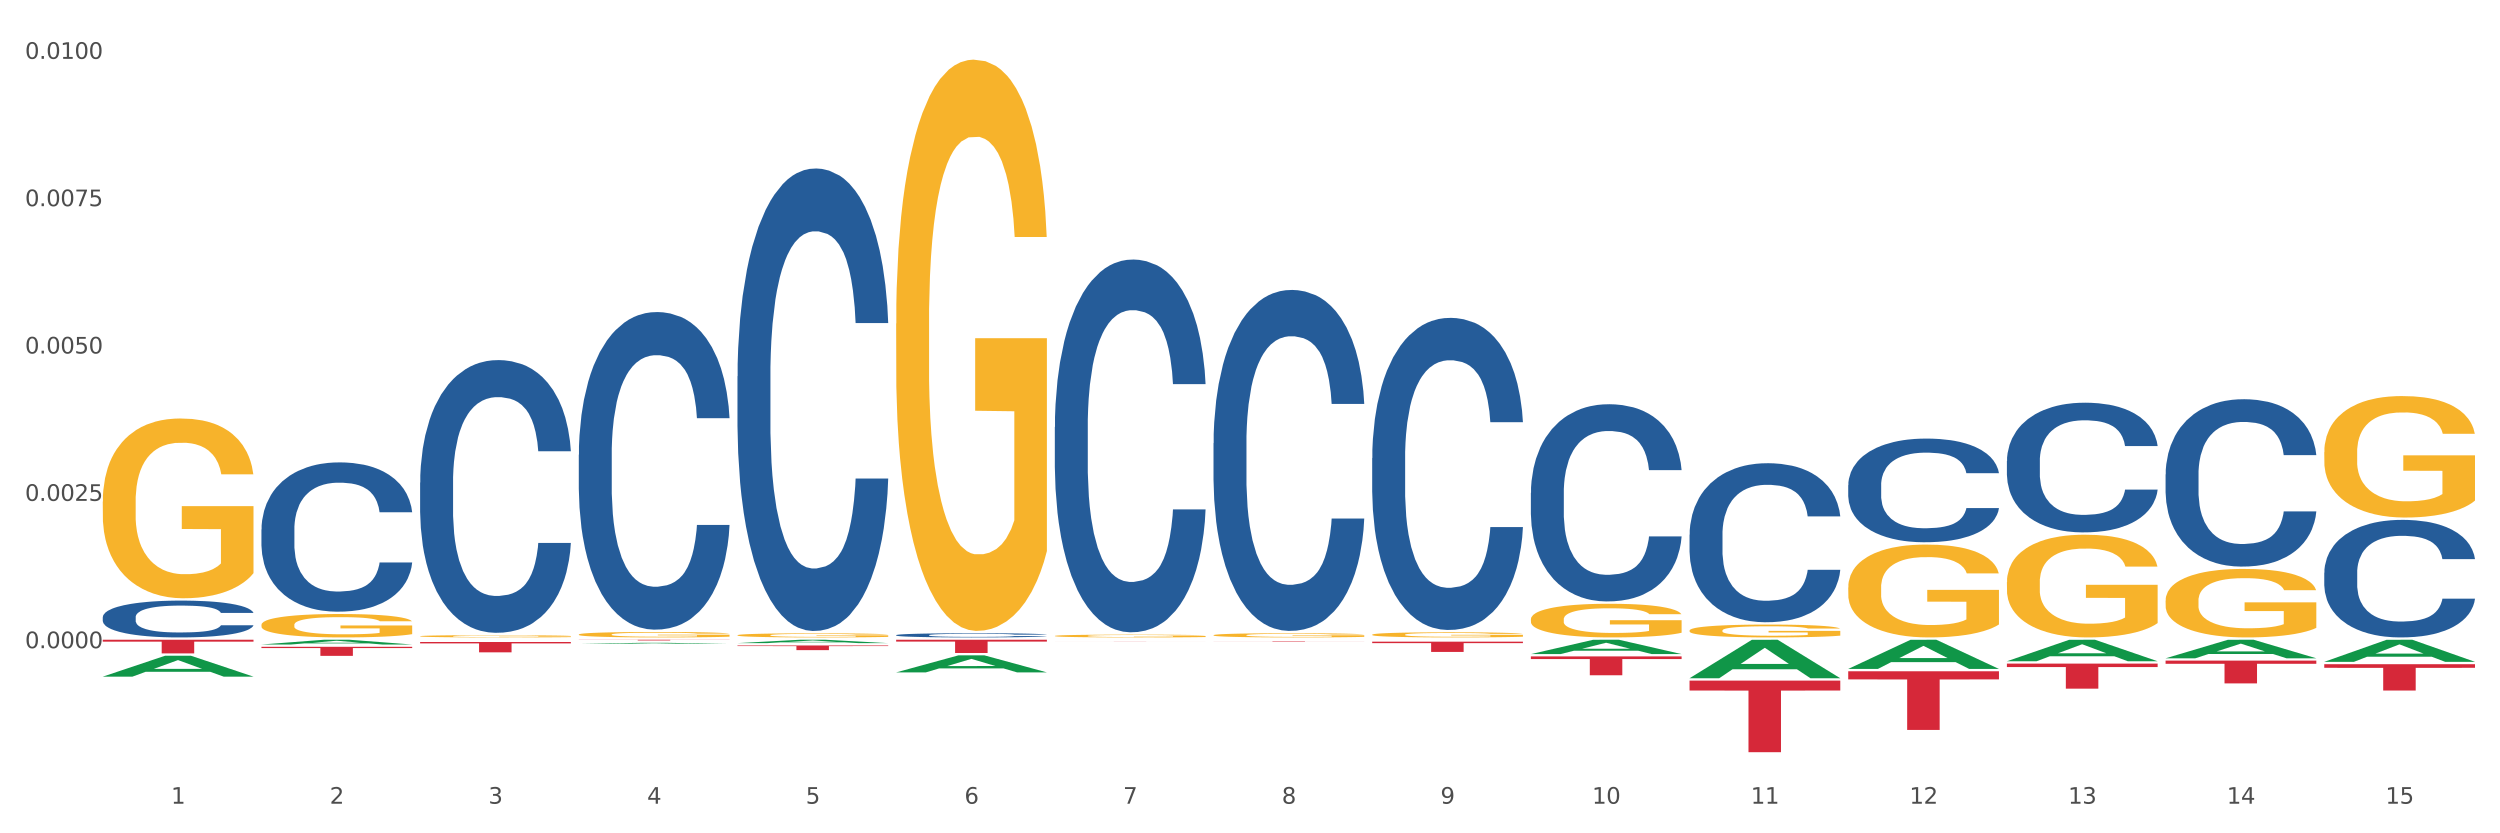 <?xml version="1.0" encoding="utf-8" standalone="no"?>
<!DOCTYPE svg PUBLIC "-//W3C//DTD SVG 1.1//EN"
  "http://www.w3.org/Graphics/SVG/1.1/DTD/svg11.dtd">
<svg xmlns:xlink="http://www.w3.org/1999/xlink" width="1080pt" height="360pt" viewBox="0 0 1080 360" xmlns="http://www.w3.org/2000/svg" version="1.1">
 <rect x="0" y="0" width="1080" height="360" fill="#333333" stroke="none"/>
 <defs>
  <style type="text/css">*{stroke-linejoin: round; stroke-linecap: butt}</style>
 </defs>
 <g id="figure_1">
  <g id="patch_1">
   <path d="M 0 360 
L 1080 360 
L 1080 0 
L 0 0 
z
" style="fill: #ffffff; stroke: #ffffff; stroke-linejoin: miter"/>
  </g>
  <g id="axes_1">
   <g id="matplotlib.axis_1">
    <g id="xtick_1">
     <g id="text_1">
      <!-- 1 -->
      <g style="fill: #4d4d4d" transform="translate(73.898 347.204) scale(0.096 -0.096)">
       <defs>
        <path id="DejaVuSans-31" d="M 794 531 
L 1825 531 
L 1825 4091 
L 703 3866 
L 703 4441 
L 1819 4666 
L 2450 4666 
L 2450 531 
L 3481 531 
L 3481 0 
L 794 0 
L 794 531 
z
" transform="scale(0.016)"/>
       </defs>
       <use xlink:href="#DejaVuSans-31"/>
      </g>
     </g>
    </g>
    <g id="xtick_2">
     <g id="text_2">
      <!-- 2 -->
      <g style="fill: #4d4d4d" transform="translate(142.447 347.204) scale(0.096 -0.096)">
       <defs>
        <path id="DejaVuSans-32" d="M 1228 531 
L 3431 531 
L 3431 0 
L 469 0 
L 469 531 
Q 828 903 1448 1529 
Q 2069 2156 2228 2338 
Q 2531 2678 2651 2914 
Q 2772 3150 2772 3378 
Q 2772 3750 2511 3984 
Q 2250 4219 1831 4219 
Q 1534 4219 1204 4116 
Q 875 4013 500 3803 
L 500 4441 
Q 881 4594 1212 4672 
Q 1544 4750 1819 4750 
Q 2544 4750 2975 4387 
Q 3406 4025 3406 3419 
Q 3406 3131 3298 2873 
Q 3191 2616 2906 2266 
Q 2828 2175 2409 1742 
Q 1991 1309 1228 531 
z
" transform="scale(0.016)"/>
       </defs>
       <use xlink:href="#DejaVuSans-32"/>
      </g>
     </g>
    </g>
    <g id="xtick_3">
     <g id="text_3">
      <!-- 3 -->
      <g style="fill: #4d4d4d" transform="translate(210.996 347.204) scale(0.096 -0.096)">
       <defs>
        <path id="DejaVuSans-33" d="M 2597 2516 
Q 3050 2419 3304 2112 
Q 3559 1806 3559 1356 
Q 3559 666 3084 287 
Q 2609 -91 1734 -91 
Q 1441 -91 1130 -33 
Q 819 25 488 141 
L 488 750 
Q 750 597 1062 519 
Q 1375 441 1716 441 
Q 2309 441 2620 675 
Q 2931 909 2931 1356 
Q 2931 1769 2642 2001 
Q 2353 2234 1838 2234 
L 1294 2234 
L 1294 2753 
L 1863 2753 
Q 2328 2753 2575 2939 
Q 2822 3125 2822 3475 
Q 2822 3834 2567 4026 
Q 2313 4219 1838 4219 
Q 1578 4219 1281 4162 
Q 984 4106 628 3988 
L 628 4550 
Q 988 4650 1302 4700 
Q 1616 4750 1894 4750 
Q 2613 4750 3031 4423 
Q 3450 4097 3450 3541 
Q 3450 3153 3228 2886 
Q 3006 2619 2597 2516 
z
" transform="scale(0.016)"/>
       </defs>
       <use xlink:href="#DejaVuSans-33"/>
      </g>
     </g>
    </g>
    <g id="xtick_4">
     <g id="text_4">
      <!-- 4 -->
      <g style="fill: #4d4d4d" transform="translate(279.545 347.204) scale(0.096 -0.096)">
       <defs>
        <path id="DejaVuSans-34" d="M 2419 4116 
L 825 1625 
L 2419 1625 
L 2419 4116 
z
M 2253 4666 
L 3047 4666 
L 3047 1625 
L 3713 1625 
L 3713 1100 
L 3047 1100 
L 3047 0 
L 2419 0 
L 2419 1100 
L 313 1100 
L 313 1709 
L 2253 4666 
z
" transform="scale(0.016)"/>
       </defs>
       <use xlink:href="#DejaVuSans-34"/>
      </g>
     </g>
    </g>
    <g id="xtick_5">
     <g id="text_5">
      <!-- 5 -->
      <g style="fill: #4d4d4d" transform="translate(348.094 347.204) scale(0.096 -0.096)">
       <defs>
        <path id="DejaVuSans-35" d="M 691 4666 
L 3169 4666 
L 3169 4134 
L 1269 4134 
L 1269 2991 
Q 1406 3038 1543 3061 
Q 1681 3084 1819 3084 
Q 2600 3084 3056 2656 
Q 3513 2228 3513 1497 
Q 3513 744 3044 326 
Q 2575 -91 1722 -91 
Q 1428 -91 1123 -41 
Q 819 9 494 109 
L 494 744 
Q 775 591 1075 516 
Q 1375 441 1709 441 
Q 2250 441 2565 725 
Q 2881 1009 2881 1497 
Q 2881 1984 2565 2268 
Q 2250 2553 1709 2553 
Q 1456 2553 1204 2497 
Q 953 2441 691 2322 
L 691 4666 
z
" transform="scale(0.016)"/>
       </defs>
       <use xlink:href="#DejaVuSans-35"/>
      </g>
     </g>
    </g>
    <g id="xtick_6">
     <g id="text_6">
      <!-- 6 -->
      <g style="fill: #4d4d4d" transform="translate(416.643 347.204) scale(0.096 -0.096)">
       <defs>
        <path id="DejaVuSans-36" d="M 2113 2584 
Q 1688 2584 1439 2293 
Q 1191 2003 1191 1497 
Q 1191 994 1439 701 
Q 1688 409 2113 409 
Q 2538 409 2786 701 
Q 3034 994 3034 1497 
Q 3034 2003 2786 2293 
Q 2538 2584 2113 2584 
z
M 3366 4563 
L 3366 3988 
Q 3128 4100 2886 4159 
Q 2644 4219 2406 4219 
Q 1781 4219 1451 3797 
Q 1122 3375 1075 2522 
Q 1259 2794 1537 2939 
Q 1816 3084 2150 3084 
Q 2853 3084 3261 2657 
Q 3669 2231 3669 1497 
Q 3669 778 3244 343 
Q 2819 -91 2113 -91 
Q 1303 -91 875 529 
Q 447 1150 447 2328 
Q 447 3434 972 4092 
Q 1497 4750 2381 4750 
Q 2619 4750 2861 4703 
Q 3103 4656 3366 4563 
z
" transform="scale(0.016)"/>
       </defs>
       <use xlink:href="#DejaVuSans-36"/>
      </g>
     </g>
    </g>
    <g id="xtick_7">
     <g id="text_7">
      <!-- 7 -->
      <g style="fill: #4d4d4d" transform="translate(485.192 347.204) scale(0.096 -0.096)">
       <defs>
        <path id="DejaVuSans-37" d="M 525 4666 
L 3525 4666 
L 3525 4397 
L 1831 0 
L 1172 0 
L 2766 4134 
L 525 4134 
L 525 4666 
z
" transform="scale(0.016)"/>
       </defs>
       <use xlink:href="#DejaVuSans-37"/>
      </g>
     </g>
    </g>
    <g id="xtick_8">
     <g id="text_8">
      <!-- 8 -->
      <g style="fill: #4d4d4d" transform="translate(553.741 347.204) scale(0.096 -0.096)">
       <defs>
        <path id="DejaVuSans-38" d="M 2034 2216 
Q 1584 2216 1326 1975 
Q 1069 1734 1069 1313 
Q 1069 891 1326 650 
Q 1584 409 2034 409 
Q 2484 409 2743 651 
Q 3003 894 3003 1313 
Q 3003 1734 2745 1975 
Q 2488 2216 2034 2216 
z
M 1403 2484 
Q 997 2584 770 2862 
Q 544 3141 544 3541 
Q 544 4100 942 4425 
Q 1341 4750 2034 4750 
Q 2731 4750 3128 4425 
Q 3525 4100 3525 3541 
Q 3525 3141 3298 2862 
Q 3072 2584 2669 2484 
Q 3125 2378 3379 2068 
Q 3634 1759 3634 1313 
Q 3634 634 3220 271 
Q 2806 -91 2034 -91 
Q 1263 -91 848 271 
Q 434 634 434 1313 
Q 434 1759 690 2068 
Q 947 2378 1403 2484 
z
M 1172 3481 
Q 1172 3119 1398 2916 
Q 1625 2713 2034 2713 
Q 2441 2713 2670 2916 
Q 2900 3119 2900 3481 
Q 2900 3844 2670 4047 
Q 2441 4250 2034 4250 
Q 1625 4250 1398 4047 
Q 1172 3844 1172 3481 
z
" transform="scale(0.016)"/>
       </defs>
       <use xlink:href="#DejaVuSans-38"/>
      </g>
     </g>
    </g>
    <g id="xtick_9">
     <g id="text_9">
      <!-- 9 -->
      <g style="fill: #4d4d4d" transform="translate(622.291 347.204) scale(0.096 -0.096)">
       <defs>
        <path id="DejaVuSans-39" d="M 703 97 
L 703 672 
Q 941 559 1184 500 
Q 1428 441 1663 441 
Q 2288 441 2617 861 
Q 2947 1281 2994 2138 
Q 2813 1869 2534 1725 
Q 2256 1581 1919 1581 
Q 1219 1581 811 2004 
Q 403 2428 403 3163 
Q 403 3881 828 4315 
Q 1253 4750 1959 4750 
Q 2769 4750 3195 4129 
Q 3622 3509 3622 2328 
Q 3622 1225 3098 567 
Q 2575 -91 1691 -91 
Q 1453 -91 1209 -44 
Q 966 3 703 97 
z
M 1959 2075 
Q 2384 2075 2632 2365 
Q 2881 2656 2881 3163 
Q 2881 3666 2632 3958 
Q 2384 4250 1959 4250 
Q 1534 4250 1286 3958 
Q 1038 3666 1038 3163 
Q 1038 2656 1286 2365 
Q 1534 2075 1959 2075 
z
" transform="scale(0.016)"/>
       </defs>
       <use xlink:href="#DejaVuSans-39"/>
      </g>
     </g>
    </g>
    <g id="xtick_10">
     <g id="text_10">
      <!-- 10 -->
      <g style="fill: #4d4d4d" transform="translate(687.786 347.204) scale(0.096 -0.096)">
       <defs>
        <path id="DejaVuSans-30" d="M 2034 4250 
Q 1547 4250 1301 3770 
Q 1056 3291 1056 2328 
Q 1056 1369 1301 889 
Q 1547 409 2034 409 
Q 2525 409 2770 889 
Q 3016 1369 3016 2328 
Q 3016 3291 2770 3770 
Q 2525 4250 2034 4250 
z
M 2034 4750 
Q 2819 4750 3233 4129 
Q 3647 3509 3647 2328 
Q 3647 1150 3233 529 
Q 2819 -91 2034 -91 
Q 1250 -91 836 529 
Q 422 1150 422 2328 
Q 422 3509 836 4129 
Q 1250 4750 2034 4750 
z
" transform="scale(0.016)"/>
       </defs>
       <use xlink:href="#DejaVuSans-31"/>
       <use xlink:href="#DejaVuSans-30" transform="translate(63.623 0)"/>
      </g>
     </g>
    </g>
    <g id="xtick_11">
     <g id="text_11">
      <!-- 11 -->
      <g style="fill: #4d4d4d" transform="translate(756.335 347.204) scale(0.096 -0.096)">
       <use xlink:href="#DejaVuSans-31"/>
       <use xlink:href="#DejaVuSans-31" transform="translate(63.623 0)"/>
      </g>
     </g>
    </g>
    <g id="xtick_12">
     <g id="text_12">
      <!-- 12 -->
      <g style="fill: #4d4d4d" transform="translate(824.884 347.204) scale(0.096 -0.096)">
       <use xlink:href="#DejaVuSans-31"/>
       <use xlink:href="#DejaVuSans-32" transform="translate(63.623 0)"/>
      </g>
     </g>
    </g>
    <g id="xtick_13">
     <g id="text_13">
      <!-- 13 -->
      <g style="fill: #4d4d4d" transform="translate(893.433 347.204) scale(0.096 -0.096)">
       <use xlink:href="#DejaVuSans-31"/>
       <use xlink:href="#DejaVuSans-33" transform="translate(63.623 0)"/>
      </g>
     </g>
    </g>
    <g id="xtick_14">
     <g id="text_14">
      <!-- 14 -->
      <g style="fill: #4d4d4d" transform="translate(961.982 347.204) scale(0.096 -0.096)">
       <use xlink:href="#DejaVuSans-31"/>
       <use xlink:href="#DejaVuSans-34" transform="translate(63.623 0)"/>
      </g>
     </g>
    </g>
    <g id="xtick_15">
     <g id="text_15">
      <!-- 15 -->
      <g style="fill: #4d4d4d" transform="translate(1030.531 347.204) scale(0.096 -0.096)">
       <use xlink:href="#DejaVuSans-31"/>
       <use xlink:href="#DejaVuSans-35" transform="translate(63.623 0)"/>
      </g>
     </g>
    </g>
    <g id="xtick_16"/>
    <g id="xtick_17"/>
    <g id="xtick_18"/>
    <g id="xtick_19"/>
    <g id="xtick_20"/>
    <g id="xtick_21"/>
    <g id="xtick_22"/>
    <g id="xtick_23"/>
    <g id="xtick_24"/>
    <g id="xtick_25"/>
    <g id="xtick_26"/>
    <g id="xtick_27"/>
    <g id="xtick_28"/>
    <g id="xtick_29"/>
   </g>
   <g id="matplotlib.axis_2">
    <g id="ytick_1">
     <g id="text_16">
      <!-- 0.0000 -->
      <g style="fill: #4d4d4d" transform="translate(10.8 280.022) scale(0.096 -0.096)">
       <defs>
        <path id="DejaVuSans-2e" d="M 684 794 
L 1344 794 
L 1344 0 
L 684 0 
L 684 794 
z
" transform="scale(0.016)"/>
       </defs>
       <use xlink:href="#DejaVuSans-30"/>
       <use xlink:href="#DejaVuSans-2e" transform="translate(63.623 0)"/>
       <use xlink:href="#DejaVuSans-30" transform="translate(95.41 0)"/>
       <use xlink:href="#DejaVuSans-30" transform="translate(159.033 0)"/>
       <use xlink:href="#DejaVuSans-30" transform="translate(222.656 0)"/>
       <use xlink:href="#DejaVuSans-30" transform="translate(286.279 0)"/>
      </g>
     </g>
    </g>
    <g id="ytick_2">
     <g id="text_17">
      <!-- 0.0025 -->
      <g style="fill: #4d4d4d" transform="translate(10.8 216.371) scale(0.096 -0.096)">
       <use xlink:href="#DejaVuSans-30"/>
       <use xlink:href="#DejaVuSans-2e" transform="translate(63.623 0)"/>
       <use xlink:href="#DejaVuSans-30" transform="translate(95.41 0)"/>
       <use xlink:href="#DejaVuSans-30" transform="translate(159.033 0)"/>
       <use xlink:href="#DejaVuSans-32" transform="translate(222.656 0)"/>
       <use xlink:href="#DejaVuSans-35" transform="translate(286.279 0)"/>
      </g>
     </g>
    </g>
    <g id="ytick_3">
     <g id="text_18">
      <!-- 0.0050 -->
      <g style="fill: #4d4d4d" transform="translate(10.8 152.72) scale(0.096 -0.096)">
       <use xlink:href="#DejaVuSans-30"/>
       <use xlink:href="#DejaVuSans-2e" transform="translate(63.623 0)"/>
       <use xlink:href="#DejaVuSans-30" transform="translate(95.41 0)"/>
       <use xlink:href="#DejaVuSans-30" transform="translate(159.033 0)"/>
       <use xlink:href="#DejaVuSans-35" transform="translate(222.656 0)"/>
       <use xlink:href="#DejaVuSans-30" transform="translate(286.279 0)"/>
      </g>
     </g>
    </g>
    <g id="ytick_4">
     <g id="text_19">
      <!-- 0.0075 -->
      <g style="fill: #4d4d4d" transform="translate(10.8 89.07) scale(0.096 -0.096)">
       <use xlink:href="#DejaVuSans-30"/>
       <use xlink:href="#DejaVuSans-2e" transform="translate(63.623 0)"/>
       <use xlink:href="#DejaVuSans-30" transform="translate(95.41 0)"/>
       <use xlink:href="#DejaVuSans-30" transform="translate(159.033 0)"/>
       <use xlink:href="#DejaVuSans-37" transform="translate(222.656 0)"/>
       <use xlink:href="#DejaVuSans-35" transform="translate(286.279 0)"/>
      </g>
     </g>
    </g>
    <g id="ytick_5">
     <g id="text_20">
      <!-- 0.0100 -->
      <g style="fill: #4d4d4d" transform="translate(10.8 25.419) scale(0.096 -0.096)">
       <use xlink:href="#DejaVuSans-30"/>
       <use xlink:href="#DejaVuSans-2e" transform="translate(63.623 0)"/>
       <use xlink:href="#DejaVuSans-30" transform="translate(95.41 0)"/>
       <use xlink:href="#DejaVuSans-31" transform="translate(159.033 0)"/>
       <use xlink:href="#DejaVuSans-30" transform="translate(222.656 0)"/>
       <use xlink:href="#DejaVuSans-30" transform="translate(286.279 0)"/>
      </g>
     </g>
    </g>
    <g id="ytick_6"/>
    <g id="ytick_7"/>
    <g id="ytick_8"/>
    <g id="ytick_9"/>
    <g id="ytick_10"/>
   </g>
   <g id="PolyCollection_1">
    <path d="M 44.391 292.294 
L 44.458 292.286 
L 71.312 283.282 
L 82.457 283.274 
L 109.513 292.311 
L 96.623 292.311 
L 90.782 290.207 
L 63.055 290.207 
L 62.853 290.24 
L 57.214 292.311 
L 44.391 292.311 
L 44.391 292.294 
L 66.546 288.951 
L 87.291 288.942 
L 77.019 285.2 
L 76.885 285.183 
L 76.75 285.208 
L 66.479 288.942 
L 66.546 288.951 
L 44.391 292.294 
z
" clip-path="url(#p3abfd5c243)" style="fill: #109648"/>
    <path d="M 729.882 294.007 
L 795.004 294.007 
L 795.004 298.307 
L 769.387 298.336 
L 769.387 324.95 
L 755.344 324.95 
L 755.344 298.336 
L 729.882 298.307 
L 729.882 294.036 
L 729.882 294.007 
z
" clip-path="url(#p3abfd5c243)" style="fill: #d62839"/>
    <path d="M 661.333 283.574 
L 726.455 283.574 
L 726.455 284.704 
L 700.838 284.712 
L 700.838 291.707 
L 686.795 291.707 
L 686.795 284.712 
L 661.333 284.704 
L 661.333 283.581 
L 661.333 283.574 
z
" clip-path="url(#p3abfd5c243)" style="fill: #d62839"/>
    <path d="M 592.784 277.214 
L 657.905 277.214 
L 657.905 277.83 
L 632.289 277.834 
L 632.289 281.644 
L 618.246 281.644 
L 618.246 277.834 
L 592.784 277.83 
L 592.784 277.218 
L 592.784 277.214 
z
" clip-path="url(#p3abfd5c243)" style="fill: #d62839"/>
    <path d="M 455.686 277.186 
L 520.807 277.186 
L 520.807 277.193 
L 495.191 277.193 
L 495.191 277.232 
L 481.148 277.232 
L 481.148 277.193 
L 455.686 277.193 
L 455.686 277.186 
L 455.686 277.186 
z
" clip-path="url(#p3abfd5c243)" style="fill: #d62839"/>
    <path d="M 387.136 276.375 
L 452.258 276.375 
L 452.258 277.169 
L 426.642 277.175 
L 426.642 282.093 
L 412.599 282.093 
L 412.599 277.175 
L 387.136 277.169 
L 387.136 276.38 
L 387.136 276.375 
z
" clip-path="url(#p3abfd5c243)" style="fill: #d62839"/>
    <path d="M 318.587 278.833 
L 383.709 278.833 
L 383.709 279.114 
L 358.092 279.116 
L 358.092 280.85 
L 344.05 280.85 
L 344.05 279.116 
L 318.587 279.114 
L 318.587 278.835 
L 318.587 278.833 
z
" clip-path="url(#p3abfd5c243)" style="fill: #d62839"/>
    <path d="M 250.038 276.375 
L 315.16 276.375 
L 315.16 276.418 
L 289.543 276.419 
L 289.543 276.69 
L 275.501 276.69 
L 275.501 276.419 
L 250.038 276.418 
L 250.038 276.375 
L 250.038 276.375 
z
" clip-path="url(#p3abfd5c243)" style="fill: #d62839"/>
    <path d="M 798.431 289.979 
L 863.553 289.979 
L 863.553 293.503 
L 837.936 293.527 
L 837.936 315.34 
L 823.893 315.34 
L 823.893 293.527 
L 798.431 293.503 
L 798.431 290.003 
L 798.431 289.979 
z
" clip-path="url(#p3abfd5c243)" style="fill: #d62839"/>
    <path d="M 181.489 277.334 
L 246.611 277.334 
L 246.611 277.957 
L 220.994 277.961 
L 220.994 281.815 
L 206.951 281.815 
L 206.951 277.961 
L 181.489 277.957 
L 181.489 277.338 
L 181.489 277.334 
z
" clip-path="url(#p3abfd5c243)" style="fill: #d62839"/>
    <path d="M 44.391 276.375 
L 109.513 276.375 
L 109.513 277.194 
L 83.896 277.2 
L 83.896 282.271 
L 69.853 282.271 
L 69.853 277.2 
L 44.391 277.194 
L 44.391 276.38 
L 44.391 276.375 
z
" clip-path="url(#p3abfd5c243)" style="fill: #d62839"/>
    <path d="M 1004.078 195.349 
L 1004.155 195.301 
L 1004.155 193.576 
L 1004.309 192.09 
L 1005.078 188.495 
L 1006.231 185.524 
L 1007.077 183.942 
L 1007.923 182.648 
L 1008.922 181.354 
L 1010.152 180.012 
L 1012.382 178.047 
L 1013.766 177.04 
L 1015.457 175.986 
L 1018.533 174.452 
L 1020.762 173.59 
L 1023.069 172.871 
L 1026.836 172.008 
L 1029.297 171.624 
L 1031.911 171.337 
L 1035.063 171.145 
L 1037.446 171.097 
L 1042.675 171.241 
L 1047.134 171.672 
L 1049.287 172.008 
L 1052.055 172.583 
L 1053.515 172.966 
L 1055.899 173.733 
L 1058.359 174.74 
L 1060.051 175.603 
L 1062.588 177.232 
L 1064.51 178.862 
L 1066.278 180.875 
L 1067.201 182.265 
L 1067.893 183.559 
L 1068.508 185.044 
L 1069.123 187.393 
L 1055.284 187.393 
L 1054.746 185.715 
L 1053.9 184.134 
L 1052.67 182.6 
L 1051.593 181.642 
L 1049.748 180.443 
L 1048.057 179.676 
L 1046.288 179.101 
L 1044.135 178.622 
L 1042.444 178.382 
L 1040.061 178.191 
L 1035.371 178.239 
L 1032.218 178.622 
L 1030.066 179.101 
L 1028.682 179.533 
L 1027.451 180.012 
L 1026.067 180.683 
L 1024.453 181.689 
L 1023.3 182.6 
L 1022.146 183.75 
L 1021.224 184.901 
L 1020.378 186.243 
L 1019.686 187.681 
L 1019.148 189.166 
L 1018.687 190.988 
L 1018.302 194.007 
L 1018.302 200.573 
L 1018.456 202.059 
L 1018.84 204.024 
L 1019.302 205.51 
L 1020.07 207.283 
L 1020.762 208.481 
L 1022.069 210.207 
L 1023.53 211.645 
L 1024.684 212.555 
L 1025.837 213.322 
L 1027.836 214.377 
L 1030.066 215.239 
L 1031.988 215.767 
L 1034.602 216.246 
L 1036.37 216.438 
L 1037.908 216.533 
L 1041.675 216.533 
L 1044.366 216.39 
L 1047.365 216.054 
L 1049.671 215.623 
L 1051.593 215.096 
L 1053.746 214.233 
L 1055.13 213.418 
L 1055.13 203.401 
L 1038.215 203.353 
L 1038.215 196.691 
L 1069.2 196.691 
L 1069.2 216.246 
L 1067.893 217.252 
L 1066.432 218.163 
L 1064.894 218.978 
L 1062.588 219.984 
L 1059.82 220.943 
L 1057.36 221.614 
L 1054.746 222.189 
L 1051.67 222.716 
L 1047.672 223.195 
L 1045.212 223.387 
L 1042.136 223.531 
L 1038.523 223.579 
L 1035.371 223.483 
L 1032.295 223.243 
L 1029.066 222.812 
L 1025.914 222.189 
L 1023.53 221.566 
L 1021.147 220.799 
L 1018.61 219.793 
L 1016.611 218.834 
L 1015.073 217.971 
L 1013.381 216.869 
L 1011.536 215.431 
L 1010.152 214.137 
L 1008.922 212.795 
L 1007.615 211.07 
L 1006.692 209.584 
L 1005.77 207.715 
L 1005.232 206.325 
L 1004.617 204.168 
L 1004.155 201.148 
L 1004.078 195.349 
z
" clip-path="url(#p3abfd5c243)" style="fill: #f7b32b"/>
    <path d="M 935.529 259.452 
L 935.606 259.425 
L 935.606 258.452 
L 935.76 257.614 
L 936.529 255.587 
L 937.682 253.911 
L 938.528 253.019 
L 939.374 252.289 
L 940.373 251.559 
L 941.603 250.802 
L 943.833 249.694 
L 945.217 249.127 
L 946.908 248.532 
L 949.984 247.667 
L 952.213 247.18 
L 954.52 246.775 
L 958.287 246.289 
L 960.748 246.072 
L 963.362 245.91 
L 966.514 245.802 
L 968.897 245.775 
L 974.126 245.856 
L 978.585 246.099 
L 980.738 246.289 
L 983.506 246.613 
L 984.966 246.829 
L 987.35 247.262 
L 989.81 247.829 
L 991.502 248.316 
L 994.039 249.235 
L 995.961 250.154 
L 997.729 251.289 
L 998.652 252.073 
L 999.344 252.803 
L 999.959 253.641 
L 1000.574 254.965 
L 986.735 254.965 
L 986.197 254.019 
L 985.351 253.127 
L 984.121 252.262 
L 983.044 251.721 
L 981.199 251.046 
L 979.508 250.613 
L 977.739 250.289 
L 975.586 250.019 
L 973.895 249.883 
L 971.511 249.775 
L 966.821 249.802 
L 963.669 250.019 
L 961.516 250.289 
L 960.132 250.532 
L 958.902 250.802 
L 957.518 251.181 
L 955.904 251.748 
L 954.751 252.262 
L 953.597 252.911 
L 952.675 253.559 
L 951.829 254.316 
L 951.137 255.127 
L 950.599 255.965 
L 950.137 256.992 
L 949.753 258.695 
L 949.753 262.398 
L 949.907 263.236 
L 950.291 264.344 
L 950.753 265.182 
L 951.521 266.182 
L 952.213 266.858 
L 953.52 267.831 
L 954.981 268.642 
L 956.134 269.155 
L 957.288 269.588 
L 959.287 270.182 
L 961.516 270.669 
L 963.439 270.966 
L 966.053 271.237 
L 967.821 271.345 
L 969.359 271.399 
L 973.126 271.399 
L 975.817 271.318 
L 978.816 271.129 
L 981.122 270.885 
L 983.044 270.588 
L 985.197 270.101 
L 986.581 269.642 
L 986.581 263.993 
L 969.666 263.966 
L 969.666 260.209 
L 1000.651 260.209 
L 1000.651 271.237 
L 999.344 271.804 
L 997.883 272.318 
L 996.345 272.777 
L 994.039 273.345 
L 991.271 273.886 
L 988.811 274.264 
L 986.197 274.588 
L 983.121 274.886 
L 979.123 275.156 
L 976.663 275.264 
L 973.587 275.345 
L 969.974 275.372 
L 966.821 275.318 
L 963.746 275.183 
L 960.517 274.94 
L 957.365 274.588 
L 954.981 274.237 
L 952.598 273.804 
L 950.061 273.237 
L 948.062 272.696 
L 946.524 272.21 
L 944.832 271.588 
L 942.987 270.777 
L 941.603 270.047 
L 940.373 269.291 
L 939.066 268.317 
L 938.143 267.48 
L 937.221 266.425 
L 936.683 265.642 
L 936.067 264.425 
L 935.606 262.722 
L 935.529 259.452 
z
" clip-path="url(#p3abfd5c243)" style="fill: #f7b32b"/>
    <path d="M 866.98 251.503 
L 867.057 251.462 
L 867.057 250.003 
L 867.211 248.747 
L 867.98 245.708 
L 869.133 243.195 
L 869.979 241.858 
L 870.824 240.763 
L 871.824 239.669 
L 873.054 238.535 
L 875.284 236.873 
L 876.668 236.022 
L 878.359 235.13 
L 881.435 233.834 
L 883.664 233.104 
L 885.971 232.496 
L 889.738 231.767 
L 892.198 231.443 
L 894.813 231.2 
L 897.965 231.037 
L 900.348 230.997 
L 905.576 231.118 
L 910.036 231.483 
L 912.189 231.767 
L 914.956 232.253 
L 916.417 232.577 
L 918.801 233.226 
L 921.261 234.077 
L 922.952 234.806 
L 925.49 236.184 
L 927.412 237.562 
L 929.18 239.264 
L 930.103 240.439 
L 930.795 241.533 
L 931.41 242.79 
L 932.025 244.776 
L 918.186 244.776 
L 917.647 243.357 
L 916.802 242.02 
L 915.572 240.723 
L 914.495 239.912 
L 912.65 238.899 
L 910.958 238.251 
L 909.19 237.765 
L 907.037 237.359 
L 905.346 237.157 
L 902.962 236.995 
L 898.272 237.035 
L 895.12 237.359 
L 892.967 237.765 
L 891.583 238.129 
L 890.353 238.535 
L 888.969 239.102 
L 887.355 239.953 
L 886.201 240.723 
L 885.048 241.696 
L 884.126 242.668 
L 883.28 243.803 
L 882.588 245.019 
L 882.05 246.275 
L 881.588 247.815 
L 881.204 250.368 
L 881.204 255.92 
L 881.358 257.176 
L 881.742 258.838 
L 882.203 260.094 
L 882.972 261.594 
L 883.664 262.607 
L 884.971 264.066 
L 886.432 265.281 
L 887.585 266.051 
L 888.739 266.7 
L 890.738 267.591 
L 892.967 268.321 
L 894.889 268.767 
L 897.504 269.172 
L 899.272 269.334 
L 900.81 269.415 
L 904.577 269.415 
L 907.268 269.293 
L 910.266 269.01 
L 912.573 268.645 
L 914.495 268.199 
L 916.648 267.47 
L 918.032 266.781 
L 918.032 258.311 
L 901.117 258.27 
L 901.117 252.637 
L 932.102 252.637 
L 932.102 269.172 
L 930.795 270.023 
L 929.334 270.793 
L 927.796 271.482 
L 925.49 272.333 
L 922.722 273.143 
L 920.262 273.711 
L 917.647 274.197 
L 914.572 274.643 
L 910.574 275.048 
L 908.114 275.21 
L 905.038 275.332 
L 901.425 275.372 
L 898.272 275.291 
L 895.197 275.088 
L 891.968 274.724 
L 888.816 274.197 
L 886.432 273.67 
L 884.049 273.022 
L 881.511 272.171 
L 879.512 271.36 
L 877.975 270.631 
L 876.283 269.699 
L 874.438 268.483 
L 873.054 267.389 
L 871.824 266.254 
L 870.517 264.795 
L 869.594 263.539 
L 868.672 261.958 
L 868.133 260.783 
L 867.518 258.959 
L 867.057 256.406 
L 866.98 251.503 
z
" clip-path="url(#p3abfd5c243)" style="fill: #f7b32b"/>
    <path d="M 798.431 253.794 
L 798.508 253.758 
L 798.508 252.439 
L 798.662 251.303 
L 799.431 248.556 
L 800.584 246.284 
L 801.43 245.075 
L 802.275 244.086 
L 803.275 243.097 
L 804.505 242.071 
L 806.735 240.569 
L 808.119 239.8 
L 809.81 238.994 
L 812.885 237.822 
L 815.115 237.162 
L 817.422 236.613 
L 821.189 235.953 
L 823.649 235.66 
L 826.263 235.44 
L 829.416 235.294 
L 831.799 235.257 
L 837.027 235.367 
L 841.487 235.697 
L 843.639 235.953 
L 846.407 236.393 
L 847.868 236.686 
L 850.252 237.272 
L 852.712 238.042 
L 854.403 238.701 
L 856.941 239.947 
L 858.863 241.192 
L 860.631 242.731 
L 861.554 243.793 
L 862.246 244.782 
L 862.861 245.918 
L 863.476 247.713 
L 849.637 247.713 
L 849.098 246.431 
L 848.253 245.222 
L 847.022 244.05 
L 845.946 243.317 
L 844.101 242.401 
L 842.409 241.815 
L 840.641 241.375 
L 838.488 241.009 
L 836.797 240.826 
L 834.413 240.679 
L 829.723 240.716 
L 826.571 241.009 
L 824.418 241.375 
L 823.034 241.705 
L 821.804 242.071 
L 820.42 242.584 
L 818.806 243.354 
L 817.652 244.05 
L 816.499 244.929 
L 815.576 245.808 
L 814.731 246.834 
L 814.039 247.933 
L 813.501 249.069 
L 813.039 250.461 
L 812.655 252.769 
L 812.655 257.788 
L 812.809 258.923 
L 813.193 260.425 
L 813.654 261.561 
L 814.423 262.916 
L 815.115 263.832 
L 816.422 265.151 
L 817.883 266.25 
L 819.036 266.946 
L 820.19 267.532 
L 822.189 268.338 
L 824.418 268.998 
L 826.34 269.401 
L 828.954 269.767 
L 830.723 269.914 
L 832.26 269.987 
L 836.028 269.987 
L 838.719 269.877 
L 841.717 269.621 
L 844.024 269.291 
L 845.946 268.888 
L 848.099 268.228 
L 849.483 267.606 
L 849.483 259.949 
L 832.568 259.912 
L 832.568 254.82 
L 863.553 254.82 
L 863.553 269.767 
L 862.246 270.536 
L 860.785 271.232 
L 859.247 271.855 
L 856.941 272.625 
L 854.173 273.357 
L 851.712 273.87 
L 849.098 274.31 
L 846.023 274.713 
L 842.025 275.079 
L 839.565 275.226 
L 836.489 275.336 
L 832.876 275.372 
L 829.723 275.299 
L 826.648 275.116 
L 823.419 274.786 
L 820.266 274.31 
L 817.883 273.833 
L 815.5 273.247 
L 812.962 272.478 
L 810.963 271.745 
L 809.426 271.086 
L 807.734 270.243 
L 805.889 269.144 
L 804.505 268.155 
L 803.275 267.129 
L 801.968 265.811 
L 801.045 264.675 
L 800.123 263.246 
L 799.584 262.184 
L 798.969 260.535 
L 798.508 258.227 
L 798.431 253.794 
z
" clip-path="url(#p3abfd5c243)" style="fill: #f7b32b"/>
    <path d="M 729.882 272.383 
L 729.959 272.378 
L 729.959 272.195 
L 730.113 272.038 
L 730.881 271.657 
L 732.035 271.343 
L 732.88 271.175 
L 733.726 271.038 
L 734.726 270.901 
L 735.956 270.759 
L 738.186 270.551 
L 739.569 270.445 
L 741.261 270.333 
L 744.336 270.17 
L 746.566 270.079 
L 748.873 270.003 
L 752.64 269.912 
L 755.1 269.871 
L 757.714 269.841 
L 760.867 269.82 
L 763.25 269.815 
L 768.478 269.83 
L 772.938 269.876 
L 775.09 269.912 
L 777.858 269.973 
L 779.319 270.013 
L 781.702 270.094 
L 784.163 270.201 
L 785.854 270.292 
L 788.391 270.465 
L 790.314 270.637 
L 792.082 270.851 
L 793.005 270.998 
L 793.697 271.135 
L 794.312 271.292 
L 794.927 271.541 
L 781.087 271.541 
L 780.549 271.363 
L 779.703 271.196 
L 778.473 271.033 
L 777.397 270.932 
L 775.552 270.805 
L 773.86 270.724 
L 772.092 270.663 
L 769.939 270.612 
L 768.248 270.587 
L 765.864 270.566 
L 761.174 270.571 
L 758.022 270.612 
L 755.869 270.663 
L 754.485 270.708 
L 753.255 270.759 
L 751.871 270.83 
L 750.257 270.937 
L 749.103 271.033 
L 747.95 271.155 
L 747.027 271.277 
L 746.182 271.419 
L 745.49 271.571 
L 744.951 271.728 
L 744.49 271.921 
L 744.106 272.241 
L 744.106 272.936 
L 744.259 273.094 
L 744.644 273.302 
L 745.105 273.459 
L 745.874 273.647 
L 746.566 273.774 
L 747.873 273.956 
L 749.334 274.109 
L 750.487 274.205 
L 751.64 274.286 
L 753.639 274.398 
L 755.869 274.489 
L 757.791 274.545 
L 760.405 274.596 
L 762.174 274.616 
L 763.711 274.626 
L 767.479 274.626 
L 770.17 274.611 
L 773.168 274.575 
L 775.475 274.53 
L 777.397 274.474 
L 779.55 274.383 
L 780.934 274.296 
L 780.934 273.236 
L 764.019 273.231 
L 764.019 272.525 
L 795.004 272.525 
L 795.004 274.596 
L 793.697 274.702 
L 792.236 274.799 
L 790.698 274.885 
L 788.391 274.992 
L 785.624 275.093 
L 783.163 275.164 
L 780.549 275.225 
L 777.474 275.281 
L 773.476 275.332 
L 771.015 275.352 
L 767.94 275.367 
L 764.326 275.372 
L 761.174 275.362 
L 758.099 275.337 
L 754.87 275.291 
L 751.717 275.225 
L 749.334 275.159 
L 746.95 275.078 
L 744.413 274.971 
L 742.414 274.87 
L 740.877 274.778 
L 739.185 274.662 
L 737.34 274.509 
L 735.956 274.372 
L 734.726 274.23 
L 733.419 274.048 
L 732.496 273.89 
L 731.573 273.692 
L 731.035 273.545 
L 730.42 273.317 
L 729.959 272.997 
L 729.882 272.383 
z
" clip-path="url(#p3abfd5c243)" style="fill: #f7b32b"/>
    <path d="M 661.333 267.548 
L 661.41 267.535 
L 661.41 267.057 
L 661.564 266.645 
L 662.332 265.649 
L 663.486 264.825 
L 664.331 264.387 
L 665.177 264.028 
L 666.177 263.67 
L 667.407 263.298 
L 669.636 262.753 
L 671.02 262.474 
L 672.712 262.182 
L 675.787 261.757 
L 678.017 261.518 
L 680.323 261.319 
L 684.091 261.079 
L 686.551 260.973 
L 689.165 260.893 
L 692.318 260.84 
L 694.701 260.827 
L 699.929 260.867 
L 704.389 260.986 
L 706.541 261.079 
L 709.309 261.239 
L 710.77 261.345 
L 713.153 261.558 
L 715.614 261.837 
L 717.305 262.076 
L 719.842 262.527 
L 721.765 262.979 
L 723.533 263.537 
L 724.456 263.922 
L 725.147 264.281 
L 725.763 264.692 
L 726.378 265.343 
L 712.538 265.343 
L 712 264.878 
L 711.154 264.44 
L 709.924 264.015 
L 708.848 263.749 
L 707.003 263.417 
L 705.311 263.205 
L 703.543 263.045 
L 701.39 262.913 
L 699.699 262.846 
L 697.315 262.793 
L 692.625 262.806 
L 689.473 262.913 
L 687.32 263.045 
L 685.936 263.165 
L 684.706 263.298 
L 683.322 263.484 
L 681.707 263.763 
L 680.554 264.015 
L 679.401 264.334 
L 678.478 264.653 
L 677.633 265.025 
L 676.941 265.423 
L 676.402 265.835 
L 675.941 266.34 
L 675.557 267.176 
L 675.557 268.996 
L 675.71 269.408 
L 676.095 269.953 
L 676.556 270.364 
L 677.325 270.856 
L 678.017 271.188 
L 679.324 271.666 
L 680.785 272.065 
L 681.938 272.317 
L 683.091 272.53 
L 685.09 272.822 
L 687.32 273.061 
L 689.242 273.207 
L 691.856 273.34 
L 693.625 273.393 
L 695.162 273.42 
L 698.93 273.42 
L 701.621 273.38 
L 704.619 273.287 
L 706.926 273.167 
L 708.848 273.021 
L 711.001 272.782 
L 712.385 272.556 
L 712.385 269.78 
L 695.47 269.767 
L 695.47 267.92 
L 726.455 267.92 
L 726.455 273.34 
L 725.147 273.619 
L 723.687 273.871 
L 722.149 274.097 
L 719.842 274.376 
L 717.075 274.642 
L 714.614 274.828 
L 712 274.987 
L 708.925 275.133 
L 704.927 275.266 
L 702.466 275.319 
L 699.391 275.359 
L 695.777 275.372 
L 692.625 275.346 
L 689.55 275.279 
L 686.321 275.16 
L 683.168 274.987 
L 680.785 274.814 
L 678.401 274.602 
L 675.864 274.323 
L 673.865 274.057 
L 672.327 273.818 
L 670.636 273.512 
L 668.791 273.114 
L 667.407 272.755 
L 666.177 272.383 
L 664.87 271.905 
L 663.947 271.493 
L 663.024 270.975 
L 662.486 270.59 
L 661.871 269.992 
L 661.41 269.156 
L 661.333 267.548 
z
" clip-path="url(#p3abfd5c243)" style="fill: #f7b32b"/>
    <path d="M 112.94 279.431 
L 178.062 279.431 
L 178.062 279.974 
L 152.445 279.978 
L 152.445 283.338 
L 138.402 283.338 
L 138.402 279.978 
L 112.94 279.974 
L 112.94 279.435 
L 112.94 279.431 
z
" clip-path="url(#p3abfd5c243)" style="fill: #d62839"/>
    <path d="M 592.784 274.177 
L 592.861 274.175 
L 592.861 274.102 
L 593.014 274.039 
L 593.783 273.887 
L 594.937 273.761 
L 595.782 273.694 
L 596.628 273.64 
L 597.628 273.585 
L 598.858 273.528 
L 601.087 273.445 
L 602.471 273.402 
L 604.163 273.358 
L 607.238 273.293 
L 609.468 273.256 
L 611.774 273.226 
L 615.542 273.189 
L 618.002 273.173 
L 620.616 273.161 
L 623.768 273.153 
L 626.152 273.151 
L 631.38 273.157 
L 635.839 273.175 
L 637.992 273.189 
L 640.76 273.213 
L 642.221 273.23 
L 644.604 273.262 
L 647.065 273.305 
L 648.756 273.341 
L 651.293 273.41 
L 653.215 273.479 
L 654.984 273.564 
L 655.906 273.623 
L 656.598 273.678 
L 657.213 273.741 
L 657.829 273.84 
L 643.989 273.84 
L 643.451 273.769 
L 642.605 273.702 
L 641.375 273.638 
L 640.299 273.597 
L 638.453 273.546 
L 636.762 273.514 
L 634.994 273.489 
L 632.841 273.469 
L 631.149 273.459 
L 628.766 273.451 
L 624.076 273.453 
L 620.924 273.469 
L 618.771 273.489 
L 617.387 273.508 
L 616.157 273.528 
L 614.773 273.556 
L 613.158 273.599 
L 612.005 273.638 
L 610.852 273.686 
L 609.929 273.735 
L 609.083 273.792 
L 608.391 273.853 
L 607.853 273.915 
L 607.392 273.993 
L 607.008 274.12 
L 607.008 274.398 
L 607.161 274.461 
L 607.546 274.544 
L 608.007 274.607 
L 608.776 274.682 
L 609.468 274.733 
L 610.775 274.806 
L 612.236 274.867 
L 613.389 274.906 
L 614.542 274.938 
L 616.541 274.983 
L 618.771 275.019 
L 620.693 275.041 
L 623.307 275.062 
L 625.075 275.07 
L 626.613 275.074 
L 630.381 275.074 
L 633.072 275.068 
L 636.07 275.054 
L 638.377 275.035 
L 640.299 275.013 
L 642.452 274.977 
L 643.835 274.942 
L 643.835 274.518 
L 626.921 274.516 
L 626.921 274.234 
L 657.905 274.234 
L 657.905 275.062 
L 656.598 275.104 
L 655.138 275.143 
L 653.6 275.177 
L 651.293 275.22 
L 648.525 275.261 
L 646.065 275.289 
L 643.451 275.313 
L 640.376 275.336 
L 636.378 275.356 
L 633.917 275.364 
L 630.842 275.37 
L 627.228 275.372 
L 624.076 275.368 
L 621.001 275.358 
L 617.771 275.34 
L 614.619 275.313 
L 612.236 275.287 
L 609.852 275.254 
L 607.315 275.212 
L 605.316 275.171 
L 603.778 275.135 
L 602.087 275.088 
L 600.242 275.027 
L 598.858 274.972 
L 597.628 274.916 
L 596.32 274.843 
L 595.398 274.78 
L 594.475 274.701 
L 593.937 274.642 
L 593.322 274.55 
L 592.861 274.423 
L 592.784 274.177 
z
" clip-path="url(#p3abfd5c243)" style="fill: #f7b32b"/>
    <path d="M 866.98 286.665 
L 932.102 286.665 
L 932.102 288.173 
L 906.485 288.183 
L 906.485 297.516 
L 892.442 297.516 
L 892.442 288.183 
L 866.98 288.173 
L 866.98 286.676 
L 866.98 286.665 
z
" clip-path="url(#p3abfd5c243)" style="fill: #d62839"/>
    <path d="M 1004.078 286.92 
L 1069.2 286.92 
L 1069.2 288.501 
L 1043.583 288.512 
L 1043.583 298.3 
L 1029.541 298.3 
L 1029.541 288.512 
L 1004.078 288.501 
L 1004.078 286.93 
L 1004.078 286.92 
z
" clip-path="url(#p3abfd5c243)" style="fill: #d62839"/>
    <path d="M 44.391 266.609 
L 44.468 266.595 
L 44.468 266.188 
L 44.699 265.635 
L 45.546 264.618 
L 46.623 263.848 
L 48.471 262.947 
L 49.471 262.569 
L 50.78 262.148 
L 53.474 261.465 
L 56.553 260.883 
L 58.709 260.564 
L 60.325 260.36 
L 63.943 259.997 
L 66.021 259.837 
L 68.177 259.706 
L 70.024 259.619 
L 73.103 259.517 
L 75.566 259.474 
L 78.414 259.459 
L 80.801 259.474 
L 83.957 259.532 
L 88.575 259.706 
L 90.346 259.808 
L 92.732 259.982 
L 95.195 260.215 
L 97.196 260.447 
L 99.506 260.782 
L 101.892 261.218 
L 104.201 261.77 
L 105.818 262.278 
L 107.126 262.816 
L 108.281 263.47 
L 109.128 264.182 
L 109.513 264.778 
L 95.426 264.778 
L 95.041 264.24 
L 94.271 263.659 
L 93.502 263.267 
L 92.655 262.947 
L 91.346 262.584 
L 90.192 262.351 
L 88.267 262.075 
L 86.497 261.901 
L 85.034 261.799 
L 83.264 261.712 
L 79.492 261.624 
L 76.798 261.624 
L 75.104 261.654 
L 73.026 261.726 
L 71.256 261.828 
L 69.177 262.002 
L 67.561 262.191 
L 65.944 262.438 
L 65.021 262.613 
L 63.635 262.932 
L 62.711 263.194 
L 61.48 263.644 
L 60.787 263.964 
L 59.555 264.793 
L 59.016 265.403 
L 58.785 265.824 
L 58.632 266.289 
L 58.632 268.556 
L 59.093 269.574 
L 59.478 270.01 
L 60.094 270.504 
L 61.249 271.143 
L 62.942 271.768 
L 64.713 272.219 
L 66.175 272.495 
L 67.561 272.698 
L 68.946 272.858 
L 70.64 273.003 
L 72.025 273.091 
L 74.104 273.178 
L 76.567 273.221 
L 78.491 273.221 
L 82.417 273.149 
L 84.188 273.076 
L 85.881 272.974 
L 87.728 272.814 
L 89.191 272.64 
L 90.038 272.509 
L 91.423 272.233 
L 92.501 271.942 
L 93.425 271.608 
L 94.04 271.318 
L 94.733 270.882 
L 95.272 270.388 
L 95.426 270.126 
L 109.513 270.126 
L 109.205 270.649 
L 108.666 271.158 
L 107.588 271.841 
L 106.742 272.233 
L 105.433 272.713 
L 104.047 273.12 
L 102.123 273.57 
L 100.353 273.904 
L 98.505 274.195 
L 96.504 274.457 
L 92.886 274.82 
L 91.577 274.922 
L 88.806 275.096 
L 86.651 275.198 
L 83.495 275.299 
L 80.262 275.358 
L 76.875 275.372 
L 73.873 275.343 
L 70.563 275.256 
L 68.484 275.169 
L 66.175 275.038 
L 63.481 274.834 
L 60.941 274.587 
L 58.555 274.297 
L 56.322 273.962 
L 54.244 273.585 
L 51.55 272.96 
L 49.548 272.349 
L 48.086 271.783 
L 47.085 271.303 
L 46.084 270.693 
L 45.546 270.271 
L 44.699 269.254 
L 44.391 268.309 
L 44.391 266.609 
z
" clip-path="url(#p3abfd5c243)" style="fill: #255c99"/>
    <path d="M 112.94 228.73 
L 113.017 228.671 
L 113.017 227.022 
L 113.248 224.784 
L 114.095 220.66 
L 115.172 217.539 
L 117.02 213.887 
L 118.021 212.355 
L 119.329 210.647 
L 122.023 207.879 
L 125.102 205.523 
L 127.258 204.227 
L 128.874 203.402 
L 132.492 201.929 
L 134.57 201.282 
L 136.726 200.751 
L 138.573 200.398 
L 141.652 199.986 
L 144.115 199.809 
L 146.963 199.75 
L 149.35 199.809 
L 152.506 200.045 
L 157.124 200.751 
L 158.895 201.164 
L 161.281 201.871 
L 163.744 202.813 
L 165.746 203.755 
L 168.055 205.11 
L 170.441 206.877 
L 172.75 209.116 
L 174.367 211.177 
L 175.675 213.357 
L 176.83 216.007 
L 177.677 218.893 
L 178.062 221.308 
L 163.975 221.308 
L 163.59 219.129 
L 162.821 216.773 
L 162.051 215.182 
L 161.204 213.887 
L 159.895 212.414 
L 158.741 211.472 
L 156.816 210.353 
L 155.046 209.646 
L 153.583 209.233 
L 151.813 208.88 
L 148.041 208.527 
L 145.347 208.527 
L 143.653 208.644 
L 141.575 208.939 
L 139.805 209.351 
L 137.726 210.058 
L 136.11 210.824 
L 134.493 211.825 
L 133.57 212.532 
L 132.184 213.828 
L 131.26 214.888 
L 130.029 216.714 
L 129.336 218.01 
L 128.104 221.367 
L 127.566 223.841 
L 127.335 225.549 
L 127.181 227.434 
L 127.181 236.623 
L 127.643 240.746 
L 128.027 242.513 
L 128.643 244.516 
L 129.798 247.108 
L 131.491 249.64 
L 133.262 251.466 
L 134.724 252.586 
L 136.11 253.41 
L 137.495 254.058 
L 139.189 254.647 
L 140.574 255.001 
L 142.653 255.354 
L 145.116 255.531 
L 147.04 255.531 
L 150.966 255.236 
L 152.737 254.942 
L 154.43 254.529 
L 156.278 253.881 
L 157.74 253.175 
L 158.587 252.644 
L 159.972 251.525 
L 161.05 250.347 
L 161.974 248.992 
L 162.59 247.814 
L 163.282 246.047 
L 163.821 244.045 
L 163.975 242.984 
L 178.062 242.984 
L 177.754 245.105 
L 177.215 247.167 
L 176.137 249.935 
L 175.291 251.525 
L 173.982 253.469 
L 172.596 255.118 
L 170.672 256.944 
L 168.902 258.299 
L 167.054 259.477 
L 165.053 260.537 
L 161.435 262.01 
L 160.126 262.422 
L 157.355 263.129 
L 155.2 263.541 
L 152.044 263.954 
L 148.811 264.189 
L 145.424 264.248 
L 142.422 264.13 
L 139.112 263.777 
L 137.034 263.424 
L 134.724 262.893 
L 132.03 262.069 
L 129.49 261.067 
L 127.104 259.889 
L 124.871 258.535 
L 122.793 257.003 
L 120.099 254.47 
L 118.097 251.997 
L 116.635 249.699 
L 115.634 247.756 
L 114.634 245.282 
L 114.095 243.573 
L 113.248 239.45 
L 112.94 235.622 
L 112.94 228.73 
z
" clip-path="url(#p3abfd5c243)" style="fill: #255c99"/>
    <path d="M 181.489 208.495 
L 181.566 208.388 
L 181.566 205.375 
L 181.797 201.286 
L 182.644 193.754 
L 183.721 188.051 
L 185.569 181.38 
L 186.57 178.582 
L 187.878 175.462 
L 190.572 170.405 
L 193.651 166.101 
L 195.807 163.734 
L 197.423 162.227 
L 201.041 159.537 
L 203.119 158.354 
L 205.275 157.385 
L 207.122 156.74 
L 210.201 155.986 
L 212.664 155.664 
L 215.513 155.556 
L 217.899 155.664 
L 221.055 156.094 
L 225.673 157.385 
L 227.444 158.138 
L 229.83 159.43 
L 232.293 161.151 
L 234.295 162.873 
L 236.604 165.348 
L 238.99 168.576 
L 241.299 172.664 
L 242.916 176.43 
L 244.225 180.412 
L 245.379 185.254 
L 246.226 190.526 
L 246.611 194.938 
L 232.524 194.938 
L 232.139 190.956 
L 231.37 186.652 
L 230.6 183.747 
L 229.753 181.38 
L 228.445 178.69 
L 227.29 176.968 
L 225.365 174.924 
L 223.595 173.633 
L 222.132 172.88 
L 220.362 172.234 
L 216.59 171.588 
L 213.896 171.588 
L 212.203 171.804 
L 210.124 172.342 
L 208.354 173.095 
L 206.275 174.386 
L 204.659 175.785 
L 203.042 177.614 
L 202.119 178.905 
L 200.733 181.272 
L 199.809 183.209 
L 198.578 186.545 
L 197.885 188.912 
L 196.653 195.045 
L 196.115 199.564 
L 195.884 202.685 
L 195.73 206.128 
L 195.73 222.914 
L 196.192 230.446 
L 196.576 233.674 
L 197.192 237.332 
L 198.347 242.067 
L 200.04 246.693 
L 201.811 250.029 
L 203.273 252.073 
L 204.659 253.58 
L 206.045 254.763 
L 207.738 255.839 
L 209.124 256.485 
L 211.202 257.131 
L 213.665 257.453 
L 215.59 257.453 
L 219.515 256.915 
L 221.286 256.377 
L 222.979 255.624 
L 224.827 254.441 
L 226.289 253.149 
L 227.136 252.181 
L 228.521 250.137 
L 229.599 247.985 
L 230.523 245.51 
L 231.139 243.358 
L 231.831 240.13 
L 232.37 236.471 
L 232.524 234.535 
L 246.611 234.535 
L 246.303 238.408 
L 245.764 242.174 
L 244.686 247.231 
L 243.84 250.137 
L 242.531 253.687 
L 241.146 256.7 
L 239.221 260.036 
L 237.451 262.511 
L 235.603 264.663 
L 233.602 266.599 
L 229.984 269.289 
L 228.675 270.043 
L 225.904 271.334 
L 223.749 272.087 
L 220.593 272.84 
L 217.36 273.271 
L 213.973 273.378 
L 210.971 273.163 
L 207.661 272.517 
L 205.583 271.872 
L 203.273 270.903 
L 200.579 269.397 
L 198.039 267.568 
L 195.653 265.416 
L 193.42 262.941 
L 191.342 260.143 
L 188.648 255.517 
L 186.647 250.997 
L 185.184 246.801 
L 184.183 243.25 
L 183.183 238.731 
L 182.644 235.611 
L 181.797 228.078 
L 181.489 221.084 
L 181.489 208.495 
z
" clip-path="url(#p3abfd5c243)" style="fill: #255c99"/>
    <path d="M 250.038 196.454 
L 250.115 196.329 
L 250.115 192.82 
L 250.346 188.058 
L 251.193 179.287 
L 252.271 172.646 
L 254.118 164.877 
L 255.119 161.619 
L 256.427 157.985 
L 259.121 152.096 
L 262.2 147.084 
L 264.356 144.327 
L 265.972 142.573 
L 269.59 139.44 
L 271.669 138.062 
L 273.824 136.934 
L 275.671 136.182 
L 278.75 135.305 
L 281.214 134.929 
L 284.062 134.804 
L 286.448 134.929 
L 289.604 135.431 
L 294.222 136.934 
L 295.993 137.811 
L 298.379 139.315 
L 300.842 141.32 
L 302.844 143.325 
L 305.153 146.207 
L 307.539 149.966 
L 309.849 154.727 
L 311.465 159.113 
L 312.774 163.749 
L 313.928 169.388 
L 314.775 175.528 
L 315.16 180.666 
L 301.073 180.666 
L 300.688 176.029 
L 299.919 171.017 
L 299.149 167.634 
L 298.302 164.877 
L 296.994 161.745 
L 295.839 159.74 
L 293.915 157.359 
L 292.144 155.855 
L 290.682 154.978 
L 288.911 154.226 
L 285.139 153.474 
L 282.445 153.474 
L 280.752 153.725 
L 278.673 154.352 
L 276.903 155.229 
L 274.825 156.732 
L 273.208 158.361 
L 271.592 160.491 
L 270.668 161.995 
L 269.282 164.752 
L 268.359 167.007 
L 267.127 170.892 
L 266.434 173.648 
L 265.203 180.791 
L 264.664 186.054 
L 264.433 189.687 
L 264.279 193.697 
L 264.279 213.245 
L 264.741 222.016 
L 265.126 225.775 
L 265.741 230.035 
L 266.896 235.549 
L 268.589 240.937 
L 270.36 244.821 
L 271.822 247.202 
L 273.208 248.956 
L 274.594 250.335 
L 276.287 251.588 
L 277.673 252.34 
L 279.751 253.092 
L 282.214 253.467 
L 284.139 253.467 
L 288.064 252.841 
L 289.835 252.214 
L 291.528 251.337 
L 293.376 249.959 
L 294.838 248.455 
L 295.685 247.328 
L 297.071 244.947 
L 298.148 242.441 
L 299.072 239.559 
L 299.688 237.053 
L 300.381 233.293 
L 300.919 229.033 
L 301.073 226.778 
L 315.16 226.778 
L 314.852 231.289 
L 314.313 235.674 
L 313.236 241.563 
L 312.389 244.947 
L 311.08 249.082 
L 309.695 252.59 
L 307.77 256.475 
L 306 259.357 
L 304.152 261.863 
L 302.151 264.118 
L 298.533 267.251 
L 297.225 268.128 
L 294.453 269.632 
L 292.298 270.509 
L 289.142 271.386 
L 285.909 271.887 
L 282.522 272.012 
L 279.52 271.762 
L 276.21 271.01 
L 274.132 270.258 
L 271.822 269.13 
L 269.128 267.376 
L 266.588 265.246 
L 264.202 262.74 
L 261.97 259.858 
L 259.891 256.6 
L 257.197 251.212 
L 255.196 245.949 
L 253.733 241.062 
L 252.732 236.927 
L 251.732 231.664 
L 251.193 228.031 
L 250.346 219.259 
L 250.038 211.115 
L 250.038 196.454 
z
" clip-path="url(#p3abfd5c243)" style="fill: #255c99"/>
    <path d="M 318.587 162.559 
L 318.664 162.377 
L 318.664 157.268 
L 318.895 150.334 
L 319.742 137.56 
L 320.82 127.889 
L 322.667 116.576 
L 323.668 111.832 
L 324.976 106.54 
L 327.671 97.964 
L 330.75 90.665 
L 332.905 86.65 
L 334.521 84.096 
L 338.139 79.534 
L 340.218 77.527 
L 342.373 75.885 
L 344.22 74.79 
L 347.299 73.512 
L 349.763 72.965 
L 352.611 72.782 
L 354.997 72.965 
L 358.153 73.695 
L 362.772 75.885 
L 364.542 77.162 
L 366.928 79.352 
L 369.392 82.271 
L 371.393 85.191 
L 373.702 89.388 
L 376.088 94.862 
L 378.398 101.796 
L 380.014 108.182 
L 381.323 114.934 
L 382.477 123.145 
L 383.324 132.086 
L 383.709 139.568 
L 369.622 139.568 
L 369.238 132.816 
L 368.468 125.517 
L 367.698 120.59 
L 366.851 116.576 
L 365.543 112.014 
L 364.388 109.095 
L 362.464 105.628 
L 360.693 103.438 
L 359.231 102.161 
L 357.46 101.066 
L 353.688 99.971 
L 350.994 99.971 
L 349.301 100.336 
L 347.222 101.248 
L 345.452 102.526 
L 343.374 104.715 
L 341.757 107.087 
L 340.141 110.189 
L 339.217 112.379 
L 337.831 116.394 
L 336.908 119.678 
L 335.676 125.335 
L 334.983 129.349 
L 333.752 139.75 
L 333.213 147.414 
L 332.982 152.706 
L 332.828 158.545 
L 332.828 187.011 
L 333.29 199.784 
L 333.675 205.258 
L 334.29 211.462 
L 335.445 219.491 
L 337.139 227.337 
L 338.909 232.994 
L 340.372 236.461 
L 341.757 239.016 
L 343.143 241.023 
L 344.836 242.848 
L 346.222 243.942 
L 348.3 245.037 
L 350.763 245.585 
L 352.688 245.585 
L 356.614 244.672 
L 358.384 243.76 
L 360.077 242.483 
L 361.925 240.475 
L 363.387 238.286 
L 364.234 236.643 
L 365.62 233.177 
L 366.697 229.527 
L 367.621 225.33 
L 368.237 221.681 
L 368.93 216.206 
L 369.468 210.002 
L 369.622 206.718 
L 383.709 206.718 
L 383.401 213.287 
L 382.862 219.673 
L 381.785 228.25 
L 380.938 233.177 
L 379.629 239.198 
L 378.244 244.307 
L 376.319 249.964 
L 374.549 254.161 
L 372.701 257.81 
L 370.7 261.095 
L 367.082 265.657 
L 365.774 266.934 
L 363.003 269.124 
L 360.847 270.401 
L 357.691 271.678 
L 354.458 272.408 
L 351.071 272.591 
L 348.069 272.226 
L 344.759 271.131 
L 342.681 270.036 
L 340.372 268.394 
L 337.677 265.839 
L 335.137 262.737 
L 332.751 259.088 
L 330.519 254.891 
L 328.44 250.147 
L 325.746 242.3 
L 323.745 234.636 
L 322.282 227.52 
L 321.282 221.498 
L 320.281 213.834 
L 319.742 208.543 
L 318.895 195.769 
L 318.587 183.909 
L 318.587 162.559 
z
" clip-path="url(#p3abfd5c243)" style="fill: #255c99"/>
    <path d="M 387.136 274.373 
L 387.213 274.371 
L 387.213 274.325 
L 387.444 274.262 
L 388.291 274.146 
L 389.369 274.058 
L 391.216 273.955 
L 392.217 273.912 
L 393.525 273.864 
L 396.22 273.786 
L 399.299 273.72 
L 401.454 273.683 
L 403.071 273.66 
L 406.688 273.619 
L 408.767 273.6 
L 410.922 273.586 
L 412.769 273.576 
L 415.849 273.564 
L 418.312 273.559 
L 421.16 273.557 
L 423.546 273.559 
L 426.702 273.566 
L 431.321 273.586 
L 433.091 273.597 
L 435.477 273.617 
L 437.941 273.644 
L 439.942 273.67 
L 442.251 273.708 
L 444.638 273.758 
L 446.947 273.821 
L 448.563 273.879 
L 449.872 273.94 
L 451.027 274.015 
L 451.873 274.096 
L 452.258 274.164 
L 438.172 274.164 
L 437.787 274.103 
L 437.017 274.036 
L 436.247 273.992 
L 435.4 273.955 
L 434.092 273.914 
L 432.937 273.887 
L 431.013 273.856 
L 429.242 273.836 
L 427.78 273.824 
L 426.009 273.814 
L 422.238 273.804 
L 419.543 273.804 
L 417.85 273.808 
L 415.772 273.816 
L 414.001 273.828 
L 411.923 273.847 
L 410.306 273.869 
L 408.69 273.897 
L 407.766 273.917 
L 406.38 273.953 
L 405.457 273.983 
L 404.225 274.035 
L 403.532 274.071 
L 402.301 274.166 
L 401.762 274.235 
L 401.531 274.283 
L 401.377 274.336 
L 401.377 274.595 
L 401.839 274.711 
L 402.224 274.761 
L 402.84 274.817 
L 403.994 274.89 
L 405.688 274.961 
L 407.458 275.012 
L 408.921 275.044 
L 410.306 275.067 
L 411.692 275.085 
L 413.385 275.102 
L 414.771 275.112 
L 416.849 275.122 
L 419.312 275.127 
L 421.237 275.127 
L 425.163 275.119 
L 426.933 275.11 
L 428.627 275.099 
L 430.474 275.08 
L 431.936 275.061 
L 432.783 275.046 
L 434.169 275.014 
L 435.246 274.981 
L 436.17 274.943 
L 436.786 274.91 
L 437.479 274.86 
L 438.018 274.804 
L 438.172 274.774 
L 452.258 274.774 
L 451.95 274.834 
L 451.411 274.892 
L 450.334 274.969 
L 449.487 275.014 
L 448.178 275.069 
L 446.793 275.115 
L 444.868 275.167 
L 443.098 275.205 
L 441.251 275.238 
L 439.249 275.268 
L 435.631 275.309 
L 434.323 275.321 
L 431.552 275.341 
L 429.396 275.352 
L 426.24 275.364 
L 423.007 275.37 
L 419.62 275.372 
L 416.618 275.369 
L 413.308 275.359 
L 411.23 275.349 
L 408.921 275.334 
L 406.227 275.311 
L 403.686 275.283 
L 401.3 275.249 
L 399.068 275.211 
L 396.989 275.168 
L 394.295 275.097 
L 392.294 275.027 
L 390.831 274.963 
L 389.831 274.908 
L 388.83 274.838 
L 388.291 274.79 
L 387.444 274.674 
L 387.136 274.567 
L 387.136 274.373 
z
" clip-path="url(#p3abfd5c243)" style="fill: #255c99"/>
    <path d="M 455.686 184.476 
L 455.763 184.329 
L 455.763 180.211 
L 455.993 174.622 
L 456.84 164.327 
L 457.918 156.532 
L 459.765 147.414 
L 460.766 143.59 
L 462.075 139.325 
L 464.769 132.413 
L 467.848 126.53 
L 470.003 123.295 
L 471.62 121.236 
L 475.237 117.559 
L 477.316 115.941 
L 479.471 114.618 
L 481.319 113.735 
L 484.398 112.706 
L 486.861 112.265 
L 489.709 112.117 
L 492.095 112.265 
L 495.251 112.853 
L 499.87 114.618 
L 501.64 115.647 
L 504.026 117.412 
L 506.49 119.765 
L 508.491 122.118 
L 510.8 125.501 
L 513.187 129.913 
L 515.496 135.502 
L 517.112 140.649 
L 518.421 146.091 
L 519.576 152.709 
L 520.422 159.915 
L 520.807 165.945 
L 506.721 165.945 
L 506.336 160.503 
L 505.566 154.621 
L 504.796 150.65 
L 503.949 147.414 
L 502.641 143.737 
L 501.486 141.384 
L 499.562 138.59 
L 497.791 136.825 
L 496.329 135.796 
L 494.558 134.913 
L 490.787 134.031 
L 488.092 134.031 
L 486.399 134.325 
L 484.321 135.06 
L 482.55 136.09 
L 480.472 137.855 
L 478.855 139.767 
L 477.239 142.267 
L 476.315 144.032 
L 474.93 147.267 
L 474.006 149.914 
L 472.774 154.474 
L 472.081 157.709 
L 470.85 166.092 
L 470.311 172.269 
L 470.08 176.534 
L 469.926 181.24 
L 469.926 204.183 
L 470.388 214.478 
L 470.773 218.89 
L 471.389 223.89 
L 472.543 230.361 
L 474.237 236.685 
L 476.007 241.245 
L 477.47 244.039 
L 478.855 246.098 
L 480.241 247.716 
L 481.934 249.186 
L 483.32 250.069 
L 485.398 250.951 
L 487.862 251.392 
L 489.786 251.392 
L 493.712 250.657 
L 495.482 249.922 
L 497.176 248.892 
L 499.023 247.274 
L 500.486 245.51 
L 501.332 244.186 
L 502.718 241.392 
L 503.796 238.45 
L 504.719 235.068 
L 505.335 232.126 
L 506.028 227.714 
L 506.567 222.714 
L 506.721 220.067 
L 520.807 220.067 
L 520.499 225.361 
L 519.96 230.508 
L 518.883 237.421 
L 518.036 241.392 
L 516.727 246.245 
L 515.342 250.363 
L 513.418 254.922 
L 511.647 258.305 
L 509.8 261.246 
L 507.798 263.893 
L 504.18 267.57 
L 502.872 268.599 
L 500.101 270.364 
L 497.945 271.394 
L 494.789 272.423 
L 491.556 273.012 
L 488.169 273.159 
L 485.167 272.864 
L 481.857 271.982 
L 479.779 271.1 
L 477.47 269.776 
L 474.776 267.717 
L 472.235 265.217 
L 469.849 262.275 
L 467.617 258.893 
L 465.539 255.069 
L 462.844 248.745 
L 460.843 242.568 
L 459.38 236.832 
L 458.38 231.979 
L 457.379 225.802 
L 456.84 221.537 
L 455.993 211.242 
L 455.686 201.683 
L 455.686 184.476 
z
" clip-path="url(#p3abfd5c243)" style="fill: #255c99"/>
    <path d="M 935.529 285.392 
L 1000.651 285.392 
L 1000.651 286.759 
L 975.034 286.768 
L 975.034 295.229 
L 960.992 295.229 
L 960.992 286.768 
L 935.529 286.759 
L 935.529 285.401 
L 935.529 285.392 
z
" clip-path="url(#p3abfd5c243)" style="fill: #d62839"/>
    <path d="M 524.235 191.438 
L 524.312 191.304 
L 524.312 187.537 
L 524.543 182.425 
L 525.389 173.008 
L 526.467 165.878 
L 528.314 157.538 
L 529.315 154.04 
L 530.624 150.139 
L 533.318 143.816 
L 536.397 138.435 
L 538.552 135.476 
L 540.169 133.592 
L 543.787 130.229 
L 545.865 128.749 
L 548.02 127.539 
L 549.868 126.731 
L 552.947 125.79 
L 555.41 125.386 
L 558.258 125.252 
L 560.644 125.386 
L 563.8 125.924 
L 568.419 127.539 
L 570.189 128.48 
L 572.576 130.095 
L 575.039 132.247 
L 577.04 134.399 
L 579.349 137.494 
L 581.736 141.529 
L 584.045 146.641 
L 585.661 151.35 
L 586.97 156.327 
L 588.125 162.381 
L 588.971 168.972 
L 589.356 174.488 
L 575.27 174.488 
L 574.885 169.511 
L 574.115 164.13 
L 573.345 160.497 
L 572.499 157.538 
L 571.19 154.175 
L 570.035 152.022 
L 568.111 149.466 
L 566.341 147.852 
L 564.878 146.91 
L 563.108 146.103 
L 559.336 145.296 
L 556.642 145.296 
L 554.948 145.565 
L 552.87 146.238 
L 551.099 147.179 
L 549.021 148.794 
L 547.404 150.542 
L 545.788 152.829 
L 544.864 154.444 
L 543.479 157.403 
L 542.555 159.825 
L 541.323 163.995 
L 540.631 166.955 
L 539.399 174.623 
L 538.86 180.273 
L 538.629 184.174 
L 538.475 188.479 
L 538.475 209.465 
L 538.937 218.881 
L 539.322 222.917 
L 539.938 227.491 
L 541.092 233.41 
L 542.786 239.195 
L 544.556 243.365 
L 546.019 245.921 
L 547.404 247.804 
L 548.79 249.284 
L 550.483 250.629 
L 551.869 251.437 
L 553.947 252.244 
L 556.411 252.647 
L 558.335 252.647 
L 562.261 251.975 
L 564.031 251.302 
L 565.725 250.36 
L 567.572 248.881 
L 569.035 247.266 
L 569.881 246.056 
L 571.267 243.5 
L 572.345 240.809 
L 573.268 237.715 
L 573.884 235.024 
L 574.577 230.989 
L 575.116 226.415 
L 575.27 223.993 
L 589.356 223.993 
L 589.048 228.836 
L 588.51 233.545 
L 587.432 239.867 
L 586.585 243.5 
L 585.277 247.939 
L 583.891 251.706 
L 581.967 255.876 
L 580.196 258.97 
L 578.349 261.661 
L 576.347 264.082 
L 572.73 267.445 
L 571.421 268.387 
L 568.65 270.001 
L 566.494 270.943 
L 563.338 271.884 
L 560.105 272.423 
L 556.719 272.557 
L 553.716 272.288 
L 550.406 271.481 
L 548.328 270.674 
L 546.019 269.463 
L 543.325 267.58 
L 540.785 265.293 
L 538.398 262.602 
L 536.166 259.508 
L 534.088 256.01 
L 531.393 250.226 
L 529.392 244.576 
L 527.93 239.329 
L 526.929 234.89 
L 525.928 229.24 
L 525.389 225.339 
L 524.543 215.922 
L 524.235 207.178 
L 524.235 191.438 
z
" clip-path="url(#p3abfd5c243)" style="fill: #255c99"/>
    <path d="M 661.333 212.906 
L 661.41 212.829 
L 661.41 210.65 
L 661.641 207.693 
L 662.488 202.247 
L 663.565 198.123 
L 665.413 193.299 
L 666.413 191.276 
L 667.722 189.019 
L 670.416 185.363 
L 673.495 182.25 
L 675.65 180.538 
L 677.267 179.449 
L 680.885 177.504 
L 682.963 176.648 
L 685.118 175.948 
L 686.966 175.481 
L 690.045 174.936 
L 692.508 174.703 
L 695.356 174.625 
L 697.742 174.703 
L 700.899 175.014 
L 705.517 175.948 
L 707.288 176.492 
L 709.674 177.426 
L 712.137 178.671 
L 714.138 179.916 
L 716.448 181.706 
L 718.834 184.04 
L 721.143 186.996 
L 722.76 189.72 
L 724.068 192.599 
L 725.223 196.1 
L 726.07 199.913 
L 726.455 203.103 
L 712.368 203.103 
L 711.983 200.224 
L 711.213 197.112 
L 710.444 195.011 
L 709.597 193.299 
L 708.288 191.354 
L 707.134 190.109 
L 705.209 188.63 
L 703.439 187.697 
L 701.976 187.152 
L 700.206 186.685 
L 696.434 186.218 
L 693.74 186.218 
L 692.046 186.374 
L 689.968 186.763 
L 688.197 187.308 
L 686.119 188.241 
L 684.503 189.253 
L 682.886 190.576 
L 681.962 191.509 
L 680.577 193.221 
L 679.653 194.622 
L 678.422 197.034 
L 677.729 198.745 
L 676.497 203.181 
L 675.958 206.448 
L 675.727 208.705 
L 675.573 211.195 
L 675.573 223.333 
L 676.035 228.779 
L 676.42 231.114 
L 677.036 233.759 
L 678.191 237.183 
L 679.884 240.528 
L 681.655 242.94 
L 683.117 244.419 
L 684.503 245.508 
L 685.888 246.364 
L 687.582 247.142 
L 688.967 247.609 
L 691.046 248.076 
L 693.509 248.309 
L 695.433 248.309 
L 699.359 247.92 
L 701.129 247.531 
L 702.823 246.986 
L 704.67 246.13 
L 706.133 245.197 
L 706.98 244.496 
L 708.365 243.018 
L 709.443 241.462 
L 710.367 239.672 
L 710.982 238.116 
L 711.675 235.782 
L 712.214 233.137 
L 712.368 231.736 
L 726.455 231.736 
L 726.147 234.537 
L 725.608 237.26 
L 724.53 240.917 
L 723.683 243.018 
L 722.375 245.586 
L 720.989 247.764 
L 719.065 250.176 
L 717.294 251.966 
L 715.447 253.522 
L 713.446 254.923 
L 709.828 256.868 
L 708.519 257.413 
L 705.748 258.346 
L 703.593 258.891 
L 700.437 259.436 
L 697.204 259.747 
L 693.817 259.825 
L 690.815 259.669 
L 687.505 259.202 
L 685.426 258.735 
L 683.117 258.035 
L 680.423 256.946 
L 677.883 255.623 
L 675.496 254.067 
L 673.264 252.277 
L 671.186 250.254 
L 668.492 246.909 
L 666.49 243.641 
L 665.028 240.606 
L 664.027 238.038 
L 663.026 234.77 
L 662.488 232.514 
L 661.641 227.068 
L 661.333 222.01 
L 661.333 212.906 
z
" clip-path="url(#p3abfd5c243)" style="fill: #255c99"/>
    <path d="M 729.882 230.977 
L 729.959 230.914 
L 729.959 229.158 
L 730.19 226.773 
L 731.037 222.381 
L 732.114 219.055 
L 733.962 215.165 
L 734.962 213.534 
L 736.271 211.714 
L 738.965 208.765 
L 742.044 206.255 
L 744.199 204.875 
L 745.816 203.996 
L 749.434 202.428 
L 751.512 201.738 
L 753.668 201.173 
L 755.515 200.796 
L 758.594 200.357 
L 761.057 200.169 
L 763.905 200.106 
L 766.292 200.169 
L 769.448 200.42 
L 774.066 201.173 
L 775.837 201.612 
L 778.223 202.365 
L 780.686 203.369 
L 782.687 204.373 
L 784.997 205.816 
L 787.383 207.698 
L 789.692 210.083 
L 791.309 212.279 
L 792.617 214.601 
L 793.772 217.424 
L 794.619 220.499 
L 795.004 223.071 
L 780.917 223.071 
L 780.532 220.75 
L 779.762 218.24 
L 778.993 216.546 
L 778.146 215.165 
L 776.837 213.597 
L 775.683 212.593 
L 773.758 211.4 
L 771.988 210.648 
L 770.525 210.208 
L 768.755 209.832 
L 764.983 209.455 
L 762.289 209.455 
L 760.595 209.581 
L 758.517 209.895 
L 756.747 210.334 
L 754.668 211.087 
L 753.052 211.902 
L 751.435 212.969 
L 750.512 213.722 
L 749.126 215.102 
L 748.202 216.232 
L 746.971 218.177 
L 746.278 219.557 
L 745.046 223.134 
L 744.507 225.769 
L 744.276 227.589 
L 744.123 229.597 
L 744.123 239.385 
L 744.584 243.777 
L 744.969 245.66 
L 745.585 247.793 
L 746.74 250.554 
L 748.433 253.252 
L 750.204 255.197 
L 751.666 256.389 
L 753.052 257.268 
L 754.437 257.958 
L 756.131 258.585 
L 757.516 258.962 
L 759.595 259.338 
L 762.058 259.526 
L 763.982 259.526 
L 767.908 259.213 
L 769.679 258.899 
L 771.372 258.46 
L 773.219 257.77 
L 774.682 257.017 
L 775.529 256.452 
L 776.914 255.26 
L 777.992 254.005 
L 778.916 252.562 
L 779.531 251.307 
L 780.224 249.424 
L 780.763 247.291 
L 780.917 246.162 
L 795.004 246.162 
L 794.696 248.42 
L 794.157 250.617 
L 793.079 253.566 
L 792.232 255.26 
L 790.924 257.33 
L 789.538 259.087 
L 787.614 261.032 
L 785.843 262.475 
L 783.996 263.73 
L 781.995 264.86 
L 778.377 266.428 
L 777.068 266.868 
L 774.297 267.621 
L 772.142 268.06 
L 768.986 268.499 
L 765.753 268.75 
L 762.366 268.813 
L 759.364 268.687 
L 756.054 268.311 
L 753.975 267.934 
L 751.666 267.37 
L 748.972 266.491 
L 746.432 265.425 
L 744.046 264.17 
L 741.813 262.726 
L 739.735 261.095 
L 737.041 258.397 
L 735.039 255.762 
L 733.577 253.315 
L 732.576 251.244 
L 731.575 248.609 
L 731.037 246.789 
L 730.19 242.397 
L 729.882 238.318 
L 729.882 230.977 
z
" clip-path="url(#p3abfd5c243)" style="fill: #255c99"/>
    <path d="M 798.431 209.589 
L 798.508 209.548 
L 798.508 208.403 
L 798.739 206.848 
L 799.586 203.985 
L 800.663 201.817 
L 802.511 199.281 
L 803.511 198.217 
L 804.82 197.031 
L 807.514 195.109 
L 810.593 193.472 
L 812.749 192.573 
L 814.365 192 
L 817.983 190.977 
L 820.061 190.527 
L 822.217 190.159 
L 824.064 189.914 
L 827.143 189.627 
L 829.606 189.505 
L 832.454 189.464 
L 834.841 189.505 
L 837.997 189.668 
L 842.615 190.159 
L 844.386 190.446 
L 846.772 190.936 
L 849.235 191.591 
L 851.237 192.245 
L 853.546 193.186 
L 855.932 194.413 
L 858.241 195.968 
L 859.858 197.399 
L 861.166 198.913 
L 862.321 200.754 
L 863.168 202.758 
L 863.553 204.435 
L 849.466 204.435 
L 849.081 202.922 
L 848.311 201.285 
L 847.542 200.181 
L 846.695 199.281 
L 845.386 198.258 
L 844.232 197.604 
L 842.307 196.827 
L 840.537 196.336 
L 839.074 196.05 
L 837.304 195.804 
L 833.532 195.559 
L 830.838 195.559 
L 829.144 195.64 
L 827.066 195.845 
L 825.296 196.131 
L 823.217 196.622 
L 821.601 197.154 
L 819.984 197.849 
L 819.061 198.34 
L 817.675 199.24 
L 816.751 199.976 
L 815.52 201.244 
L 814.827 202.144 
L 813.595 204.476 
L 813.056 206.194 
L 812.826 207.38 
L 812.672 208.689 
L 812.672 215.07 
L 813.133 217.934 
L 813.518 219.161 
L 814.134 220.552 
L 815.289 222.351 
L 816.982 224.11 
L 818.753 225.378 
L 820.215 226.156 
L 821.601 226.728 
L 822.986 227.178 
L 824.68 227.587 
L 826.065 227.833 
L 828.144 228.078 
L 830.607 228.201 
L 832.531 228.201 
L 836.457 227.996 
L 838.228 227.792 
L 839.921 227.505 
L 841.769 227.056 
L 843.231 226.565 
L 844.078 226.197 
L 845.463 225.419 
L 846.541 224.601 
L 847.465 223.66 
L 848.081 222.842 
L 848.773 221.615 
L 849.312 220.224 
L 849.466 219.488 
L 863.553 219.488 
L 863.245 220.961 
L 862.706 222.392 
L 861.628 224.315 
L 860.782 225.419 
L 859.473 226.769 
L 858.087 227.915 
L 856.163 229.183 
L 854.393 230.123 
L 852.545 230.942 
L 850.544 231.678 
L 846.926 232.7 
L 845.617 232.987 
L 842.846 233.478 
L 840.691 233.764 
L 837.535 234.05 
L 834.302 234.214 
L 830.915 234.255 
L 827.913 234.173 
L 824.603 233.928 
L 822.525 233.682 
L 820.215 233.314 
L 817.521 232.741 
L 814.981 232.046 
L 812.595 231.228 
L 810.362 230.287 
L 808.284 229.224 
L 805.59 227.465 
L 803.588 225.747 
L 802.126 224.151 
L 801.125 222.801 
L 800.125 221.083 
L 799.586 219.897 
L 798.739 217.034 
L 798.431 214.375 
L 798.431 209.589 
z
" clip-path="url(#p3abfd5c243)" style="fill: #255c99"/>
    <path d="M 866.98 199.14 
L 867.057 199.088 
L 867.057 197.656 
L 867.288 195.711 
L 868.135 192.129 
L 869.212 189.418 
L 871.06 186.245 
L 872.061 184.915 
L 873.369 183.431 
L 876.063 181.026 
L 879.142 178.979 
L 881.298 177.853 
L 882.914 177.137 
L 886.532 175.858 
L 888.61 175.295 
L 890.766 174.834 
L 892.613 174.527 
L 895.692 174.169 
L 898.155 174.016 
L 901.004 173.965 
L 903.39 174.016 
L 906.546 174.22 
L 911.164 174.834 
L 912.935 175.193 
L 915.321 175.807 
L 917.784 176.625 
L 919.786 177.444 
L 922.095 178.621 
L 924.481 180.156 
L 926.79 182.1 
L 928.407 183.891 
L 929.716 185.785 
L 930.87 188.087 
L 931.717 190.594 
L 932.102 192.692 
L 918.015 192.692 
L 917.63 190.799 
L 916.861 188.752 
L 916.091 187.371 
L 915.244 186.245 
L 913.935 184.966 
L 912.781 184.147 
L 910.856 183.175 
L 909.086 182.561 
L 907.623 182.203 
L 905.853 181.896 
L 902.081 181.589 
L 899.387 181.589 
L 897.694 181.691 
L 895.615 181.947 
L 893.845 182.305 
L 891.766 182.919 
L 890.15 183.584 
L 888.533 184.454 
L 887.61 185.068 
L 886.224 186.194 
L 885.3 187.115 
L 884.069 188.701 
L 883.376 189.827 
L 882.144 192.744 
L 881.606 194.893 
L 881.375 196.376 
L 881.221 198.014 
L 881.221 205.996 
L 881.683 209.578 
L 882.067 211.113 
L 882.683 212.853 
L 883.838 215.104 
L 885.531 217.305 
L 887.302 218.891 
L 888.764 219.863 
L 890.15 220.579 
L 891.535 221.142 
L 893.229 221.654 
L 894.615 221.961 
L 896.693 222.268 
L 899.156 222.421 
L 901.081 222.421 
L 905.006 222.166 
L 906.777 221.91 
L 908.47 221.552 
L 910.318 220.989 
L 911.78 220.375 
L 912.627 219.914 
L 914.012 218.942 
L 915.09 217.919 
L 916.014 216.742 
L 916.63 215.718 
L 917.322 214.183 
L 917.861 212.444 
L 918.015 211.522 
L 932.102 211.522 
L 931.794 213.365 
L 931.255 215.155 
L 930.177 217.56 
L 929.331 218.942 
L 928.022 220.631 
L 926.637 222.063 
L 924.712 223.649 
L 922.942 224.826 
L 921.094 225.85 
L 919.093 226.771 
L 915.475 228.05 
L 914.166 228.408 
L 911.395 229.022 
L 909.24 229.38 
L 906.084 229.739 
L 902.851 229.943 
L 899.464 229.994 
L 896.462 229.892 
L 893.152 229.585 
L 891.074 229.278 
L 888.764 228.818 
L 886.07 228.101 
L 883.53 227.231 
L 881.144 226.208 
L 878.911 225.031 
L 876.833 223.701 
L 874.139 221.5 
L 872.138 219.351 
L 870.675 217.356 
L 869.674 215.667 
L 868.674 213.518 
L 868.135 212.034 
L 867.288 208.452 
L 866.98 205.126 
L 866.98 199.14 
z
" clip-path="url(#p3abfd5c243)" style="fill: #255c99"/>
    <path d="M 935.529 204.951 
L 935.606 204.885 
L 935.606 203.036 
L 935.837 200.526 
L 936.684 195.904 
L 937.762 192.404 
L 939.609 188.309 
L 940.61 186.592 
L 941.918 184.677 
L 944.612 181.573 
L 947.691 178.932 
L 949.847 177.479 
L 951.463 176.554 
L 955.081 174.903 
L 957.159 174.177 
L 959.315 173.582 
L 961.162 173.186 
L 964.241 172.724 
L 966.705 172.526 
L 969.553 172.46 
L 971.939 172.526 
L 975.095 172.79 
L 979.713 173.582 
L 981.484 174.045 
L 983.87 174.837 
L 986.333 175.894 
L 988.335 176.95 
L 990.644 178.469 
L 993.03 180.45 
L 995.34 182.96 
L 996.956 185.271 
L 998.265 187.715 
L 999.419 190.687 
L 1000.266 193.922 
L 1000.651 196.63 
L 986.564 196.63 
L 986.179 194.187 
L 985.41 191.545 
L 984.64 189.762 
L 983.793 188.309 
L 982.485 186.658 
L 981.33 185.602 
L 979.406 184.347 
L 977.635 183.554 
L 976.173 183.092 
L 974.402 182.696 
L 970.63 182.3 
L 967.936 182.3 
L 966.243 182.432 
L 964.164 182.762 
L 962.394 183.224 
L 960.316 184.017 
L 958.699 184.875 
L 957.083 185.998 
L 956.159 186.79 
L 954.773 188.243 
L 953.85 189.432 
L 952.618 191.479 
L 951.925 192.932 
L 950.694 196.696 
L 950.155 199.47 
L 949.924 201.385 
L 949.77 203.498 
L 949.77 213.8 
L 950.232 218.423 
L 950.617 220.404 
L 951.232 222.649 
L 952.387 225.555 
L 954.08 228.395 
L 955.851 230.442 
L 957.313 231.697 
L 958.699 232.621 
L 960.085 233.348 
L 961.778 234.008 
L 963.164 234.404 
L 965.242 234.801 
L 967.705 234.999 
L 969.63 234.999 
L 973.555 234.669 
L 975.326 234.338 
L 977.019 233.876 
L 978.867 233.15 
L 980.329 232.357 
L 981.176 231.763 
L 982.562 230.508 
L 983.639 229.187 
L 984.563 227.668 
L 985.179 226.348 
L 985.872 224.366 
L 986.41 222.121 
L 986.564 220.932 
L 1000.651 220.932 
L 1000.343 223.31 
L 999.804 225.621 
L 998.727 228.725 
L 997.88 230.508 
L 996.571 232.687 
L 995.186 234.536 
L 993.261 236.584 
L 991.491 238.103 
L 989.643 239.423 
L 987.642 240.612 
L 984.024 242.263 
L 982.716 242.725 
L 979.944 243.518 
L 977.789 243.98 
L 974.633 244.442 
L 971.4 244.706 
L 968.013 244.772 
L 965.011 244.64 
L 961.701 244.244 
L 959.623 243.848 
L 957.313 243.254 
L 954.619 242.329 
L 952.079 241.206 
L 949.693 239.886 
L 947.461 238.367 
L 945.382 236.65 
L 942.688 233.81 
L 940.687 231.036 
L 939.224 228.461 
L 938.223 226.282 
L 937.223 223.508 
L 936.684 221.593 
L 935.837 216.97 
L 935.529 212.678 
L 935.529 204.951 
z
" clip-path="url(#p3abfd5c243)" style="fill: #255c99"/>
    <path d="M 1004.078 247.402 
L 1004.155 247.356 
L 1004.155 246.057 
L 1004.386 244.295 
L 1005.233 241.048 
L 1006.311 238.589 
L 1008.158 235.714 
L 1009.159 234.508 
L 1010.467 233.162 
L 1013.162 230.982 
L 1016.241 229.127 
L 1018.396 228.107 
L 1020.012 227.457 
L 1023.63 226.298 
L 1025.709 225.787 
L 1027.864 225.37 
L 1029.711 225.092 
L 1032.79 224.767 
L 1035.254 224.628 
L 1038.102 224.581 
L 1040.488 224.628 
L 1043.644 224.813 
L 1048.263 225.37 
L 1050.033 225.695 
L 1052.419 226.251 
L 1054.882 226.993 
L 1056.884 227.735 
L 1059.193 228.802 
L 1061.579 230.194 
L 1063.889 231.956 
L 1065.505 233.58 
L 1066.814 235.296 
L 1067.968 237.383 
L 1068.815 239.656 
L 1069.2 241.558 
L 1055.113 241.558 
L 1054.729 239.842 
L 1053.959 237.986 
L 1053.189 236.734 
L 1052.342 235.714 
L 1051.034 234.554 
L 1049.879 233.812 
L 1047.955 232.931 
L 1046.184 232.374 
L 1044.722 232.049 
L 1042.951 231.771 
L 1039.179 231.493 
L 1036.485 231.493 
L 1034.792 231.585 
L 1032.713 231.817 
L 1030.943 232.142 
L 1028.865 232.699 
L 1027.248 233.302 
L 1025.632 234.09 
L 1024.708 234.647 
L 1023.322 235.667 
L 1022.399 236.502 
L 1021.167 237.94 
L 1020.474 238.96 
L 1019.243 241.604 
L 1018.704 243.553 
L 1018.473 244.898 
L 1018.319 246.382 
L 1018.319 253.618 
L 1018.781 256.865 
L 1019.166 258.256 
L 1019.781 259.833 
L 1020.936 261.874 
L 1022.63 263.869 
L 1024.4 265.307 
L 1025.863 266.188 
L 1027.248 266.837 
L 1028.634 267.348 
L 1030.327 267.812 
L 1031.713 268.09 
L 1033.791 268.368 
L 1036.254 268.507 
L 1038.179 268.507 
L 1042.104 268.275 
L 1043.875 268.043 
L 1045.568 267.719 
L 1047.416 267.209 
L 1048.878 266.652 
L 1049.725 266.234 
L 1051.111 265.353 
L 1052.188 264.425 
L 1053.112 263.359 
L 1053.728 262.431 
L 1054.421 261.039 
L 1054.959 259.462 
L 1055.113 258.627 
L 1069.2 258.627 
L 1068.892 260.297 
L 1068.353 261.921 
L 1067.276 264.101 
L 1066.429 265.353 
L 1065.12 266.884 
L 1063.735 268.183 
L 1061.81 269.62 
L 1060.04 270.687 
L 1058.192 271.615 
L 1056.191 272.45 
L 1052.573 273.61 
L 1051.265 273.934 
L 1048.493 274.491 
L 1046.338 274.816 
L 1043.182 275.14 
L 1039.949 275.326 
L 1036.562 275.372 
L 1033.56 275.279 
L 1030.25 275.001 
L 1028.172 274.723 
L 1025.863 274.305 
L 1023.168 273.656 
L 1020.628 272.867 
L 1018.242 271.94 
L 1016.01 270.873 
L 1013.931 269.667 
L 1011.237 267.672 
L 1009.236 265.724 
L 1007.773 263.915 
L 1006.773 262.385 
L 1005.772 260.436 
L 1005.233 259.091 
L 1004.386 255.844 
L 1004.078 252.829 
L 1004.078 247.402 
z
" clip-path="url(#p3abfd5c243)" style="fill: #255c99"/>
    <path d="M 44.391 216.677 
L 44.468 216.606 
L 44.468 214.052 
L 44.622 211.853 
L 45.391 206.533 
L 46.544 202.135 
L 47.39 199.794 
L 48.235 197.879 
L 49.235 195.964 
L 50.465 193.978 
L 52.695 191.069 
L 54.079 189.58 
L 55.77 188.019 
L 58.845 185.749 
L 61.075 184.472 
L 63.382 183.408 
L 67.149 182.132 
L 69.609 181.564 
L 72.223 181.139 
L 75.376 180.855 
L 77.759 180.784 
L 82.987 180.997 
L 87.447 181.635 
L 89.599 182.132 
L 92.367 182.983 
L 93.828 183.55 
L 96.212 184.685 
L 98.672 186.175 
L 100.363 187.452 
L 102.901 189.863 
L 104.823 192.275 
L 106.591 195.254 
L 107.514 197.312 
L 108.206 199.227 
L 108.821 201.426 
L 109.436 204.901 
L 95.596 204.901 
L 95.058 202.419 
L 94.213 200.078 
L 92.982 197.808 
L 91.906 196.389 
L 90.061 194.616 
L 88.369 193.481 
L 86.601 192.63 
L 84.448 191.921 
L 82.757 191.566 
L 80.373 191.282 
L 75.683 191.353 
L 72.531 191.921 
L 70.378 192.63 
L 68.994 193.268 
L 67.764 193.978 
L 66.38 194.971 
L 64.766 196.46 
L 63.612 197.808 
L 62.459 199.51 
L 61.536 201.213 
L 60.691 203.199 
L 59.999 205.327 
L 59.46 207.526 
L 58.999 210.222 
L 58.615 214.69 
L 58.615 224.408 
L 58.769 226.607 
L 59.153 229.516 
L 59.614 231.715 
L 60.383 234.339 
L 61.075 236.112 
L 62.382 238.666 
L 63.843 240.794 
L 64.996 242.142 
L 66.149 243.277 
L 68.148 244.837 
L 70.378 246.114 
L 72.3 246.894 
L 74.914 247.604 
L 76.683 247.887 
L 78.22 248.029 
L 81.988 248.029 
L 84.679 247.817 
L 87.677 247.32 
L 89.984 246.682 
L 91.906 245.901 
L 94.059 244.625 
L 95.443 243.419 
L 95.443 228.593 
L 78.528 228.523 
L 78.528 218.663 
L 109.513 218.663 
L 109.513 247.604 
L 108.206 249.093 
L 106.745 250.441 
L 105.207 251.647 
L 102.901 253.137 
L 100.133 254.555 
L 97.672 255.548 
L 95.058 256.4 
L 91.983 257.18 
L 87.985 257.889 
L 85.525 258.173 
L 82.449 258.386 
L 78.836 258.457 
L 75.683 258.315 
L 72.608 257.96 
L 69.379 257.322 
L 66.226 256.4 
L 63.843 255.477 
L 61.459 254.342 
L 58.922 252.853 
L 56.923 251.434 
L 55.386 250.157 
L 53.694 248.526 
L 51.849 246.398 
L 50.465 244.483 
L 49.235 242.497 
L 47.928 239.943 
L 47.005 237.744 
L 46.082 234.977 
L 45.544 232.92 
L 44.929 229.728 
L 44.468 225.26 
L 44.391 216.677 
z
" clip-path="url(#p3abfd5c243)" style="fill: #f7b32b"/>
    <path d="M 592.784 197.898 
L 592.861 197.775 
L 592.861 194.328 
L 593.092 189.648 
L 593.938 181.029 
L 595.016 174.503 
L 596.864 166.869 
L 597.864 163.667 
L 599.173 160.096 
L 601.867 154.309 
L 604.946 149.384 
L 607.101 146.675 
L 608.718 144.951 
L 612.336 141.873 
L 614.414 140.518 
L 616.569 139.41 
L 618.417 138.671 
L 621.496 137.809 
L 623.959 137.44 
L 626.807 137.317 
L 629.193 137.44 
L 632.349 137.932 
L 636.968 139.41 
L 638.738 140.272 
L 641.125 141.749 
L 643.588 143.72 
L 645.589 145.69 
L 647.899 148.522 
L 650.285 152.216 
L 652.594 156.895 
L 654.211 161.205 
L 655.519 165.76 
L 656.674 171.302 
L 657.521 177.335 
L 657.905 182.384 
L 643.819 182.384 
L 643.434 177.828 
L 642.664 172.902 
L 641.894 169.578 
L 641.048 166.869 
L 639.739 163.79 
L 638.584 161.82 
L 636.66 159.481 
L 634.89 158.003 
L 633.427 157.141 
L 631.657 156.402 
L 627.885 155.664 
L 625.191 155.664 
L 623.497 155.91 
L 621.419 156.525 
L 619.648 157.387 
L 617.57 158.865 
L 615.954 160.466 
L 614.337 162.559 
L 613.413 164.037 
L 612.028 166.746 
L 611.104 168.962 
L 609.872 172.779 
L 609.18 175.488 
L 607.948 182.507 
L 607.409 187.678 
L 607.178 191.249 
L 607.024 195.189 
L 607.024 214.398 
L 607.486 223.018 
L 607.871 226.712 
L 608.487 230.898 
L 609.642 236.316 
L 611.335 241.611 
L 613.105 245.428 
L 614.568 247.768 
L 615.954 249.492 
L 617.339 250.846 
L 619.033 252.077 
L 620.418 252.816 
L 622.496 253.555 
L 624.96 253.924 
L 626.884 253.924 
L 630.81 253.309 
L 632.58 252.693 
L 634.274 251.831 
L 636.121 250.477 
L 637.584 248.999 
L 638.431 247.891 
L 639.816 245.551 
L 640.894 243.089 
L 641.817 240.256 
L 642.433 237.794 
L 643.126 234.1 
L 643.665 229.913 
L 643.819 227.697 
L 657.905 227.697 
L 657.598 232.13 
L 657.059 236.439 
L 655.981 242.227 
L 655.134 245.551 
L 653.826 249.615 
L 652.44 253.062 
L 650.516 256.88 
L 648.745 259.712 
L 646.898 262.174 
L 644.896 264.391 
L 641.279 267.469 
L 639.97 268.331 
L 637.199 269.809 
L 635.044 270.671 
L 631.888 271.532 
L 628.655 272.025 
L 625.268 272.148 
L 622.266 271.902 
L 618.956 271.163 
L 616.877 270.424 
L 614.568 269.316 
L 611.874 267.592 
L 609.334 265.499 
L 606.947 263.036 
L 604.715 260.204 
L 602.637 257.003 
L 599.943 251.708 
L 597.941 246.536 
L 596.479 241.734 
L 595.478 237.671 
L 594.477 232.499 
L 593.938 228.928 
L 593.092 220.309 
L 592.784 212.305 
L 592.784 197.898 
z
" clip-path="url(#p3abfd5c243)" style="fill: #255c99"/>
    <path d="M 524.235 274.397 
L 524.312 274.395 
L 524.312 274.336 
L 524.465 274.285 
L 525.234 274.16 
L 526.387 274.058 
L 527.233 274.003 
L 528.079 273.958 
L 529.078 273.914 
L 530.309 273.867 
L 532.538 273.8 
L 533.922 273.765 
L 535.614 273.728 
L 538.689 273.675 
L 540.919 273.646 
L 543.225 273.621 
L 546.993 273.591 
L 549.453 273.578 
L 552.067 273.568 
L 555.219 273.561 
L 557.603 273.56 
L 562.831 273.565 
L 567.29 273.579 
L 569.443 273.591 
L 572.211 273.611 
L 573.672 273.624 
L 576.055 273.651 
L 578.516 273.685 
L 580.207 273.715 
L 582.744 273.771 
L 584.666 273.828 
L 586.435 273.897 
L 587.357 273.945 
L 588.049 273.99 
L 588.664 274.041 
L 589.279 274.122 
L 575.44 274.122 
L 574.902 274.064 
L 574.056 274.01 
L 572.826 273.957 
L 571.75 273.924 
L 569.904 273.882 
L 568.213 273.856 
L 566.445 273.836 
L 564.292 273.819 
L 562.6 273.811 
L 560.217 273.805 
L 555.527 273.806 
L 552.375 273.819 
L 550.222 273.836 
L 548.838 273.851 
L 547.608 273.867 
L 546.224 273.891 
L 544.609 273.925 
L 543.456 273.957 
L 542.303 273.997 
L 541.38 274.036 
L 540.534 274.083 
L 539.842 274.132 
L 539.304 274.184 
L 538.843 274.247 
L 538.458 274.351 
L 538.458 274.578 
L 538.612 274.629 
L 538.997 274.697 
L 539.458 274.748 
L 540.227 274.809 
L 540.919 274.851 
L 542.226 274.91 
L 543.687 274.96 
L 544.84 274.991 
L 545.993 275.018 
L 547.992 275.054 
L 550.222 275.084 
L 552.144 275.102 
L 554.758 275.119 
L 556.526 275.125 
L 558.064 275.129 
L 561.831 275.129 
L 564.522 275.124 
L 567.521 275.112 
L 569.828 275.097 
L 571.75 275.079 
L 573.902 275.049 
L 575.286 275.021 
L 575.286 274.675 
L 558.372 274.674 
L 558.372 274.443 
L 589.356 274.443 
L 589.356 275.119 
L 588.049 275.154 
L 586.588 275.185 
L 585.051 275.213 
L 582.744 275.248 
L 579.976 275.281 
L 577.516 275.304 
L 574.902 275.324 
L 571.827 275.342 
L 567.829 275.359 
L 565.368 275.366 
L 562.293 275.37 
L 558.679 275.372 
L 555.527 275.369 
L 552.451 275.361 
L 549.222 275.346 
L 546.07 275.324 
L 543.687 275.303 
L 541.303 275.276 
L 538.766 275.241 
L 536.767 275.208 
L 535.229 275.178 
L 533.538 275.14 
L 531.693 275.091 
L 530.309 275.046 
L 529.078 275 
L 527.771 274.94 
L 526.849 274.889 
L 525.926 274.824 
L 525.388 274.776 
L 524.773 274.702 
L 524.312 274.597 
L 524.235 274.397 
z
" clip-path="url(#p3abfd5c243)" style="fill: #f7b32b"/>
    <path d="M 524.235 277.147 
L 589.356 277.147 
L 589.356 277.174 
L 563.74 277.174 
L 563.74 277.34 
L 549.697 277.34 
L 549.697 277.174 
L 524.235 277.174 
L 524.235 277.147 
L 524.235 277.147 
z
" clip-path="url(#p3abfd5c243)" style="fill: #d62839"/>
    <path d="M 387.136 139.804 
L 387.213 139.578 
L 387.213 131.465 
L 387.367 124.478 
L 388.136 107.574 
L 389.289 93.6 
L 390.135 86.162 
L 390.981 80.077 
L 391.98 73.992 
L 393.21 67.681 
L 395.44 58.44 
L 396.824 53.707 
L 398.515 48.749 
L 401.591 41.536 
L 403.821 37.479 
L 406.127 34.099 
L 409.894 30.042 
L 412.355 28.239 
L 414.969 26.886 
L 418.121 25.985 
L 420.505 25.759 
L 425.733 26.436 
L 430.192 28.464 
L 432.345 30.042 
L 435.113 32.746 
L 436.574 34.549 
L 438.957 38.156 
L 441.417 42.889 
L 443.109 46.946 
L 445.646 54.609 
L 447.568 62.272 
L 449.336 71.738 
L 450.259 78.274 
L 450.951 84.359 
L 451.566 91.346 
L 452.181 102.39 
L 438.342 102.39 
L 437.804 94.502 
L 436.958 87.064 
L 435.728 79.852 
L 434.651 75.344 
L 432.806 69.709 
L 431.115 66.103 
L 429.346 63.399 
L 427.194 61.145 
L 425.502 60.018 
L 423.119 59.116 
L 418.429 59.342 
L 415.276 61.145 
L 413.124 63.399 
L 411.74 65.427 
L 410.51 67.681 
L 409.126 70.836 
L 407.511 75.569 
L 406.358 79.852 
L 405.204 85.261 
L 404.282 90.67 
L 403.436 96.981 
L 402.744 103.742 
L 402.206 110.729 
L 401.745 119.294 
L 401.36 133.493 
L 401.36 164.371 
L 401.514 171.358 
L 401.898 180.598 
L 402.36 187.585 
L 403.129 195.924 
L 403.821 201.559 
L 405.128 209.673 
L 406.588 216.434 
L 407.742 220.717 
L 408.895 224.323 
L 410.894 229.281 
L 413.124 233.338 
L 415.046 235.817 
L 417.66 238.071 
L 419.428 238.973 
L 420.966 239.423 
L 424.733 239.423 
L 427.424 238.747 
L 430.423 237.17 
L 432.729 235.141 
L 434.651 232.662 
L 436.804 228.605 
L 438.188 224.774 
L 438.188 177.668 
L 421.273 177.443 
L 421.273 146.115 
L 452.258 146.115 
L 452.258 238.071 
L 450.951 242.804 
L 449.49 247.087 
L 447.953 250.918 
L 445.646 255.651 
L 442.878 260.159 
L 440.418 263.314 
L 437.804 266.019 
L 434.728 268.498 
L 430.73 270.752 
L 428.27 271.653 
L 425.195 272.33 
L 421.581 272.555 
L 418.429 272.104 
L 415.353 270.977 
L 412.124 268.949 
L 408.972 266.019 
L 406.588 263.089 
L 404.205 259.483 
L 401.668 254.75 
L 399.669 250.242 
L 398.131 246.185 
L 396.44 241.001 
L 394.594 234.24 
L 393.21 228.154 
L 391.98 221.844 
L 390.673 213.73 
L 389.751 206.743 
L 388.828 197.953 
L 388.29 191.417 
L 387.675 181.274 
L 387.213 167.075 
L 387.136 139.804 
z
" clip-path="url(#p3abfd5c243)" style="fill: #f7b32b"/>
    <path d="M 455.686 274.721 
L 455.762 274.72 
L 455.762 274.68 
L 455.916 274.645 
L 456.685 274.563 
L 457.838 274.494 
L 458.684 274.457 
L 459.53 274.428 
L 460.529 274.398 
L 461.76 274.367 
L 463.989 274.321 
L 465.373 274.298 
L 467.065 274.274 
L 470.14 274.238 
L 472.37 274.219 
L 474.676 274.202 
L 478.444 274.182 
L 480.904 274.173 
L 483.518 274.167 
L 486.67 274.162 
L 489.054 274.161 
L 494.282 274.164 
L 498.741 274.174 
L 500.894 274.182 
L 503.662 274.195 
L 505.123 274.204 
L 507.506 274.222 
L 509.966 274.245 
L 511.658 274.265 
L 514.195 274.303 
L 516.117 274.34 
L 517.886 274.387 
L 518.808 274.419 
L 519.5 274.449 
L 520.115 274.483 
L 520.73 274.537 
L 506.891 274.537 
L 506.353 274.498 
L 505.507 274.462 
L 504.277 274.426 
L 503.201 274.404 
L 501.355 274.377 
L 499.664 274.359 
L 497.895 274.346 
L 495.743 274.335 
L 494.051 274.329 
L 491.668 274.325 
L 486.978 274.326 
L 483.826 274.335 
L 481.673 274.346 
L 480.289 274.356 
L 479.059 274.367 
L 477.675 274.382 
L 476.06 274.405 
L 474.907 274.426 
L 473.754 274.453 
L 472.831 274.48 
L 471.985 274.511 
L 471.293 274.544 
L 470.755 274.578 
L 470.294 274.62 
L 469.909 274.69 
L 469.909 274.841 
L 470.063 274.876 
L 470.448 274.921 
L 470.909 274.955 
L 471.678 274.996 
L 472.37 275.024 
L 473.677 275.064 
L 475.138 275.097 
L 476.291 275.118 
L 477.444 275.135 
L 479.443 275.16 
L 481.673 275.18 
L 483.595 275.192 
L 486.209 275.203 
L 487.977 275.207 
L 489.515 275.21 
L 493.282 275.21 
L 495.973 275.206 
L 498.972 275.198 
L 501.278 275.189 
L 503.201 275.176 
L 505.353 275.156 
L 506.737 275.138 
L 506.737 274.907 
L 489.823 274.905 
L 489.823 274.752 
L 520.807 274.752 
L 520.807 275.203 
L 519.5 275.226 
L 518.039 275.247 
L 516.502 275.266 
L 514.195 275.289 
L 511.427 275.311 
L 508.967 275.327 
L 506.353 275.34 
L 503.277 275.352 
L 499.279 275.363 
L 496.819 275.368 
L 493.744 275.371 
L 490.13 275.372 
L 486.978 275.37 
L 483.902 275.364 
L 480.673 275.354 
L 477.521 275.34 
L 475.138 275.326 
L 472.754 275.308 
L 470.217 275.285 
L 468.218 275.263 
L 466.68 275.243 
L 464.989 275.217 
L 463.143 275.184 
L 461.76 275.154 
L 460.529 275.123 
L 459.222 275.083 
L 458.3 275.049 
L 457.377 275.006 
L 456.839 274.974 
L 456.224 274.924 
L 455.762 274.855 
L 455.686 274.721 
z
" clip-path="url(#p3abfd5c243)" style="fill: #f7b32b"/>
    <path d="M 112.94 278.425 
L 113.007 278.423 
L 139.862 276.377 
L 151.006 276.375 
L 178.062 278.429 
L 165.172 278.429 
L 159.331 277.95 
L 131.604 277.95 
L 131.402 277.958 
L 125.763 278.429 
L 112.94 278.429 
L 112.94 278.425 
L 135.095 277.665 
L 155.84 277.663 
L 145.568 276.812 
L 145.434 276.809 
L 145.3 276.814 
L 135.028 277.663 
L 135.095 277.665 
L 112.94 278.425 
z
" clip-path="url(#p3abfd5c243)" style="fill: #109648"/>
    <path d="M 250.038 278.163 
L 250.105 278.162 
L 276.96 277.693 
L 288.104 277.692 
L 315.16 278.164 
L 302.27 278.164 
L 296.429 278.054 
L 268.702 278.054 
L 268.501 278.056 
L 262.861 278.164 
L 250.038 278.164 
L 250.038 278.163 
L 272.193 277.988 
L 292.938 277.988 
L 282.666 277.793 
L 282.532 277.792 
L 282.398 277.793 
L 272.126 277.988 
L 272.193 277.988 
L 250.038 278.163 
z
" clip-path="url(#p3abfd5c243)" style="fill: #109648"/>
    <path d="M 318.587 277.828 
L 318.655 277.827 
L 345.509 276.376 
L 356.653 276.375 
L 383.709 277.831 
L 370.819 277.831 
L 364.978 277.492 
L 337.251 277.492 
L 337.05 277.497 
L 331.41 277.831 
L 318.587 277.831 
L 318.587 277.828 
L 340.742 277.289 
L 361.487 277.288 
L 351.215 276.685 
L 351.081 276.682 
L 350.947 276.686 
L 340.675 277.288 
L 340.742 277.289 
L 318.587 277.828 
z
" clip-path="url(#p3abfd5c243)" style="fill: #109648"/>
    <path d="M 387.136 290.462 
L 387.204 290.455 
L 414.058 283.102 
L 425.202 283.095 
L 452.258 290.475 
L 439.368 290.475 
L 433.527 288.757 
L 405.8 288.757 
L 405.599 288.785 
L 399.959 290.475 
L 387.136 290.475 
L 387.136 290.462 
L 409.291 287.731 
L 430.036 287.724 
L 419.764 284.668 
L 419.63 284.654 
L 419.496 284.675 
L 409.224 287.724 
L 409.291 287.731 
L 387.136 290.462 
z
" clip-path="url(#p3abfd5c243)" style="fill: #109648"/>
    <path d="M 661.333 282.559 
L 661.4 282.554 
L 688.254 276.38 
L 699.399 276.375 
L 726.455 282.571 
L 713.564 282.571 
L 707.724 281.128 
L 679.997 281.128 
L 679.795 281.151 
L 674.156 282.571 
L 661.333 282.571 
L 661.333 282.559 
L 683.488 280.267 
L 704.233 280.261 
L 693.961 277.695 
L 693.827 277.684 
L 693.692 277.701 
L 683.421 280.261 
L 683.488 280.267 
L 661.333 282.559 
z
" clip-path="url(#p3abfd5c243)" style="fill: #109648"/>
    <path d="M 729.882 292.974 
L 729.949 292.958 
L 756.803 276.39 
L 767.948 276.375 
L 795.004 293.005 
L 782.114 293.005 
L 776.273 289.132 
L 748.546 289.132 
L 748.344 289.195 
L 742.705 293.005 
L 729.882 293.005 
L 729.882 292.974 
L 752.037 286.821 
L 772.782 286.806 
L 762.51 279.919 
L 762.376 279.888 
L 762.241 279.935 
L 751.97 286.806 
L 752.037 286.821 
L 729.882 292.974 
z
" clip-path="url(#p3abfd5c243)" style="fill: #109648"/>
    <path d="M 866.98 285.645 
L 867.047 285.637 
L 893.902 276.383 
L 905.046 276.375 
L 932.102 285.663 
L 919.212 285.663 
L 913.371 283.5 
L 885.644 283.5 
L 885.442 283.535 
L 879.803 285.663 
L 866.98 285.663 
L 866.98 285.645 
L 889.135 282.209 
L 909.88 282.2 
L 899.608 278.354 
L 899.474 278.337 
L 899.34 278.363 
L 889.068 282.2 
L 889.135 282.209 
L 866.98 285.645 
z
" clip-path="url(#p3abfd5c243)" style="fill: #109648"/>
    <path d="M 935.529 284.374 
L 935.596 284.367 
L 962.451 276.382 
L 973.595 276.375 
L 1000.651 284.389 
L 987.761 284.389 
L 981.92 282.523 
L 954.193 282.523 
L 953.992 282.553 
L 948.352 284.389 
L 935.529 284.389 
L 935.529 284.374 
L 957.684 281.409 
L 978.429 281.402 
L 968.157 278.083 
L 968.023 278.068 
L 967.889 278.09 
L 957.617 281.402 
L 957.684 281.409 
L 935.529 284.374 
z
" clip-path="url(#p3abfd5c243)" style="fill: #109648"/>
    <path d="M 1004.078 285.899 
L 1004.145 285.89 
L 1031 276.384 
L 1042.144 276.375 
L 1069.2 285.917 
L 1056.31 285.917 
L 1050.469 283.695 
L 1022.742 283.695 
L 1022.541 283.731 
L 1016.901 285.917 
L 1004.078 285.917 
L 1004.078 285.899 
L 1026.233 282.369 
L 1046.978 282.36 
L 1036.706 278.409 
L 1036.572 278.391 
L 1036.438 278.417 
L 1026.166 282.36 
L 1026.233 282.369 
L 1004.078 285.899 
z
" clip-path="url(#p3abfd5c243)" style="fill: #109648"/>
    <path d="M 798.431 288.953 
L 798.498 288.941 
L 825.352 276.386 
L 836.497 276.375 
L 863.553 288.977 
L 850.663 288.977 
L 844.822 286.042 
L 817.095 286.042 
L 816.893 286.089 
L 811.254 288.977 
L 798.431 288.977 
L 798.431 288.953 
L 820.586 284.291 
L 841.331 284.279 
L 831.059 279.061 
L 830.925 279.037 
L 830.79 279.073 
L 820.519 284.279 
L 820.586 284.291 
L 798.431 288.953 
z
" clip-path="url(#p3abfd5c243)" style="fill: #109648"/>
    <path d="M 250.038 274.104 
L 250.115 274.102 
L 250.115 274.025 
L 250.269 273.958 
L 251.038 273.796 
L 252.191 273.663 
L 253.037 273.592 
L 253.883 273.534 
L 254.882 273.476 
L 256.112 273.415 
L 258.342 273.327 
L 259.726 273.282 
L 261.417 273.235 
L 264.493 273.166 
L 266.722 273.127 
L 269.029 273.095 
L 272.796 273.056 
L 275.257 273.039 
L 277.871 273.026 
L 281.023 273.017 
L 283.406 273.015 
L 288.635 273.021 
L 293.094 273.041 
L 295.247 273.056 
L 298.015 273.082 
L 299.475 273.099 
L 301.859 273.133 
L 304.319 273.179 
L 306.011 273.217 
L 308.548 273.29 
L 310.47 273.364 
L 312.238 273.454 
L 313.161 273.517 
L 313.853 273.575 
L 314.468 273.641 
L 315.083 273.747 
L 301.244 273.747 
L 300.706 273.672 
L 299.86 273.6 
L 298.63 273.532 
L 297.553 273.489 
L 295.708 273.435 
L 294.017 273.4 
L 292.248 273.374 
L 290.095 273.353 
L 288.404 273.342 
L 286.02 273.334 
L 281.331 273.336 
L 278.178 273.353 
L 276.025 273.374 
L 274.642 273.394 
L 273.411 273.415 
L 272.027 273.445 
L 270.413 273.491 
L 269.26 273.532 
L 268.106 273.583 
L 267.184 273.635 
L 266.338 273.695 
L 265.646 273.76 
L 265.108 273.827 
L 264.646 273.908 
L 264.262 274.044 
L 264.262 274.339 
L 264.416 274.406 
L 264.8 274.494 
L 265.262 274.561 
L 266.03 274.64 
L 266.722 274.694 
L 268.029 274.772 
L 269.49 274.836 
L 270.643 274.877 
L 271.797 274.911 
L 273.796 274.959 
L 276.025 274.998 
L 277.948 275.021 
L 280.562 275.043 
L 282.33 275.051 
L 283.868 275.056 
L 287.635 275.056 
L 290.326 275.049 
L 293.325 275.034 
L 295.631 275.015 
L 297.553 274.991 
L 299.706 274.952 
L 301.09 274.916 
L 301.09 274.466 
L 284.175 274.464 
L 284.175 274.164 
L 315.16 274.164 
L 315.16 275.043 
L 313.853 275.088 
L 312.392 275.129 
L 310.854 275.165 
L 308.548 275.211 
L 305.78 275.254 
L 303.32 275.284 
L 300.706 275.31 
L 297.63 275.333 
L 293.632 275.355 
L 291.172 275.364 
L 288.096 275.37 
L 284.483 275.372 
L 281.331 275.368 
L 278.255 275.357 
L 275.026 275.338 
L 271.874 275.31 
L 269.49 275.282 
L 267.107 275.247 
L 264.57 275.202 
L 262.571 275.159 
L 261.033 275.12 
L 259.341 275.071 
L 257.496 275.006 
L 256.112 274.948 
L 254.882 274.888 
L 253.575 274.81 
L 252.652 274.744 
L 251.73 274.66 
L 251.192 274.597 
L 250.576 274.5 
L 250.115 274.365 
L 250.038 274.104 
z
" clip-path="url(#p3abfd5c243)" style="fill: #f7b32b"/>
    <path d="M 112.94 269.928 
L 113.017 269.919 
L 113.017 269.586 
L 113.171 269.299 
L 113.94 268.606 
L 115.093 268.033 
L 115.939 267.728 
L 116.784 267.478 
L 117.784 267.229 
L 119.014 266.97 
L 121.244 266.591 
L 122.628 266.397 
L 124.319 266.193 
L 127.394 265.898 
L 129.624 265.731 
L 131.931 265.593 
L 135.698 265.426 
L 138.158 265.352 
L 140.772 265.297 
L 143.925 265.26 
L 146.308 265.251 
L 151.536 265.278 
L 155.996 265.362 
L 158.149 265.426 
L 160.916 265.537 
L 162.377 265.611 
L 164.761 265.759 
L 167.221 265.953 
L 168.912 266.12 
L 171.45 266.434 
L 173.372 266.748 
L 175.14 267.136 
L 176.063 267.404 
L 176.755 267.654 
L 177.37 267.94 
L 177.985 268.393 
L 164.146 268.393 
L 163.607 268.07 
L 162.762 267.765 
L 161.531 267.469 
L 160.455 267.284 
L 158.61 267.053 
L 156.918 266.905 
L 155.15 266.794 
L 152.997 266.702 
L 151.306 266.656 
L 148.922 266.619 
L 144.232 266.628 
L 141.08 266.702 
L 138.927 266.794 
L 137.543 266.877 
L 136.313 266.97 
L 134.929 267.099 
L 133.315 267.293 
L 132.161 267.469 
L 131.008 267.691 
L 130.085 267.913 
L 129.24 268.172 
L 128.548 268.449 
L 128.01 268.735 
L 127.548 269.087 
L 127.164 269.669 
L 127.164 270.935 
L 127.318 271.222 
L 127.702 271.601 
L 128.163 271.887 
L 128.932 272.229 
L 129.624 272.46 
L 130.931 272.793 
L 132.392 273.071 
L 133.545 273.246 
L 134.699 273.394 
L 136.698 273.597 
L 138.927 273.764 
L 140.849 273.865 
L 143.463 273.958 
L 145.232 273.995 
L 146.77 274.013 
L 150.537 274.013 
L 153.228 273.986 
L 156.226 273.921 
L 158.533 273.838 
L 160.455 273.736 
L 162.608 273.57 
L 163.992 273.413 
L 163.992 271.481 
L 147.077 271.471 
L 147.077 270.187 
L 178.062 270.187 
L 178.062 273.958 
L 176.755 274.152 
L 175.294 274.328 
L 173.756 274.485 
L 171.45 274.679 
L 168.682 274.864 
L 166.221 274.993 
L 163.607 275.104 
L 160.532 275.206 
L 156.534 275.298 
L 154.074 275.335 
L 150.998 275.363 
L 147.385 275.372 
L 144.232 275.354 
L 141.157 275.307 
L 137.928 275.224 
L 134.775 275.104 
L 132.392 274.984 
L 130.009 274.836 
L 127.471 274.642 
L 125.472 274.457 
L 123.935 274.291 
L 122.243 274.078 
L 120.398 273.801 
L 119.014 273.551 
L 117.784 273.292 
L 116.477 272.96 
L 115.554 272.673 
L 114.632 272.313 
L 114.093 272.045 
L 113.478 271.629 
L 113.017 271.046 
L 112.94 269.928 
z
" clip-path="url(#p3abfd5c243)" style="fill: #f7b32b"/>
    <path d="M 318.587 274.415 
L 318.664 274.414 
L 318.664 274.355 
L 318.818 274.305 
L 319.587 274.183 
L 320.74 274.082 
L 321.586 274.029 
L 322.432 273.985 
L 323.431 273.941 
L 324.661 273.895 
L 326.891 273.829 
L 328.275 273.795 
L 329.966 273.759 
L 333.042 273.707 
L 335.271 273.678 
L 337.578 273.653 
L 341.345 273.624 
L 343.806 273.611 
L 346.42 273.601 
L 349.572 273.595 
L 351.956 273.593 
L 357.184 273.598 
L 361.643 273.613 
L 363.796 273.624 
L 366.564 273.644 
L 368.024 273.657 
L 370.408 273.683 
L 372.868 273.717 
L 374.56 273.746 
L 377.097 273.801 
L 379.019 273.856 
L 380.787 273.925 
L 381.71 273.972 
L 382.402 274.016 
L 383.017 274.066 
L 383.632 274.146 
L 369.793 274.146 
L 369.255 274.089 
L 368.409 274.035 
L 367.179 273.983 
L 366.102 273.951 
L 364.257 273.91 
L 362.566 273.884 
L 360.797 273.865 
L 358.645 273.848 
L 356.953 273.84 
L 354.57 273.834 
L 349.88 273.835 
L 346.727 273.848 
L 344.575 273.865 
L 343.191 273.879 
L 341.96 273.895 
L 340.577 273.918 
L 338.962 273.952 
L 337.809 273.983 
L 336.655 274.022 
L 335.733 274.061 
L 334.887 274.107 
L 334.195 274.155 
L 333.657 274.206 
L 333.196 274.267 
L 332.811 274.37 
L 332.811 274.592 
L 332.965 274.643 
L 333.349 274.709 
L 333.811 274.76 
L 334.579 274.82 
L 335.271 274.86 
L 336.578 274.919 
L 338.039 274.968 
L 339.193 274.998 
L 340.346 275.024 
L 342.345 275.06 
L 344.575 275.089 
L 346.497 275.107 
L 349.111 275.124 
L 350.879 275.13 
L 352.417 275.133 
L 356.184 275.133 
L 358.875 275.128 
L 361.874 275.117 
L 364.18 275.102 
L 366.102 275.085 
L 368.255 275.055 
L 369.639 275.028 
L 369.639 274.688 
L 352.724 274.687 
L 352.724 274.461 
L 383.709 274.461 
L 383.709 275.124 
L 382.402 275.158 
L 380.941 275.189 
L 379.403 275.216 
L 377.097 275.25 
L 374.329 275.283 
L 371.869 275.306 
L 369.255 275.325 
L 366.179 275.343 
L 362.181 275.359 
L 359.721 275.366 
L 356.645 275.371 
L 353.032 275.372 
L 349.88 275.369 
L 346.804 275.361 
L 343.575 275.346 
L 340.423 275.325 
L 338.039 275.304 
L 335.656 275.278 
L 333.119 275.244 
L 331.12 275.211 
L 329.582 275.182 
L 327.89 275.145 
L 326.045 275.096 
L 324.661 275.052 
L 323.431 275.007 
L 322.124 274.948 
L 321.201 274.898 
L 320.279 274.834 
L 319.741 274.787 
L 319.126 274.714 
L 318.664 274.612 
L 318.587 274.415 
z
" clip-path="url(#p3abfd5c243)" style="fill: #f7b32b"/>
    <path d="M 181.489 274.839 
L 181.566 274.838 
L 181.566 274.805 
L 181.72 274.777 
L 182.489 274.709 
L 183.642 274.653 
L 184.488 274.623 
L 185.333 274.599 
L 186.333 274.574 
L 187.563 274.549 
L 189.793 274.512 
L 191.177 274.493 
L 192.868 274.473 
L 195.944 274.444 
L 198.173 274.428 
L 200.48 274.414 
L 204.247 274.398 
L 206.707 274.391 
L 209.322 274.385 
L 212.474 274.382 
L 214.857 274.381 
L 220.085 274.383 
L 224.545 274.392 
L 226.698 274.398 
L 229.465 274.409 
L 230.926 274.416 
L 233.31 274.43 
L 235.77 274.449 
L 237.462 274.466 
L 239.999 274.497 
L 241.921 274.527 
L 243.689 274.565 
L 244.612 274.592 
L 245.304 274.616 
L 245.919 274.644 
L 246.534 274.689 
L 232.695 274.689 
L 232.156 274.657 
L 231.311 274.627 
L 230.081 274.598 
L 229.004 274.58 
L 227.159 274.557 
L 225.467 274.543 
L 223.699 274.532 
L 221.546 274.523 
L 219.855 274.518 
L 217.471 274.515 
L 212.781 274.516 
L 209.629 274.523 
L 207.476 274.532 
L 206.092 274.54 
L 204.862 274.549 
L 203.478 274.562 
L 201.864 274.581 
L 200.71 274.598 
L 199.557 274.62 
L 198.635 274.641 
L 197.789 274.667 
L 197.097 274.694 
L 196.559 274.722 
L 196.097 274.756 
L 195.713 274.813 
L 195.713 274.938 
L 195.867 274.966 
L 196.251 275.003 
L 196.712 275.031 
L 197.481 275.064 
L 198.173 275.087 
L 199.48 275.12 
L 200.941 275.147 
L 202.094 275.164 
L 203.248 275.178 
L 205.247 275.198 
L 207.476 275.215 
L 209.398 275.225 
L 212.013 275.234 
L 213.781 275.237 
L 215.319 275.239 
L 219.086 275.239 
L 221.777 275.236 
L 224.775 275.23 
L 227.082 275.222 
L 229.004 275.212 
L 231.157 275.196 
L 232.541 275.18 
L 232.541 274.991 
L 215.626 274.99 
L 215.626 274.864 
L 246.611 274.864 
L 246.611 275.234 
L 245.304 275.253 
L 243.843 275.27 
L 242.305 275.285 
L 239.999 275.304 
L 237.231 275.322 
L 234.771 275.335 
L 232.156 275.346 
L 229.081 275.356 
L 225.083 275.365 
L 222.623 275.369 
L 219.547 275.371 
L 215.934 275.372 
L 212.781 275.37 
L 209.706 275.366 
L 206.477 275.358 
L 203.325 275.346 
L 200.941 275.334 
L 198.558 275.32 
L 196.02 275.301 
L 194.021 275.282 
L 192.484 275.266 
L 190.792 275.245 
L 188.947 275.218 
L 187.563 275.194 
L 186.333 275.168 
L 185.026 275.136 
L 184.103 275.108 
L 183.181 275.072 
L 182.642 275.046 
L 182.027 275.005 
L 181.566 274.948 
L 181.489 274.839 
z
" clip-path="url(#p3abfd5c243)" style="fill: #f7b32b"/>
   </g>
  </g>
 </g>
 <defs>
  <clipPath id="p3abfd5c243">
   <rect x="44.391" y="10.8" width="1024.809" height="329.109"/>
  </clipPath>
 </defs>
</svg>
